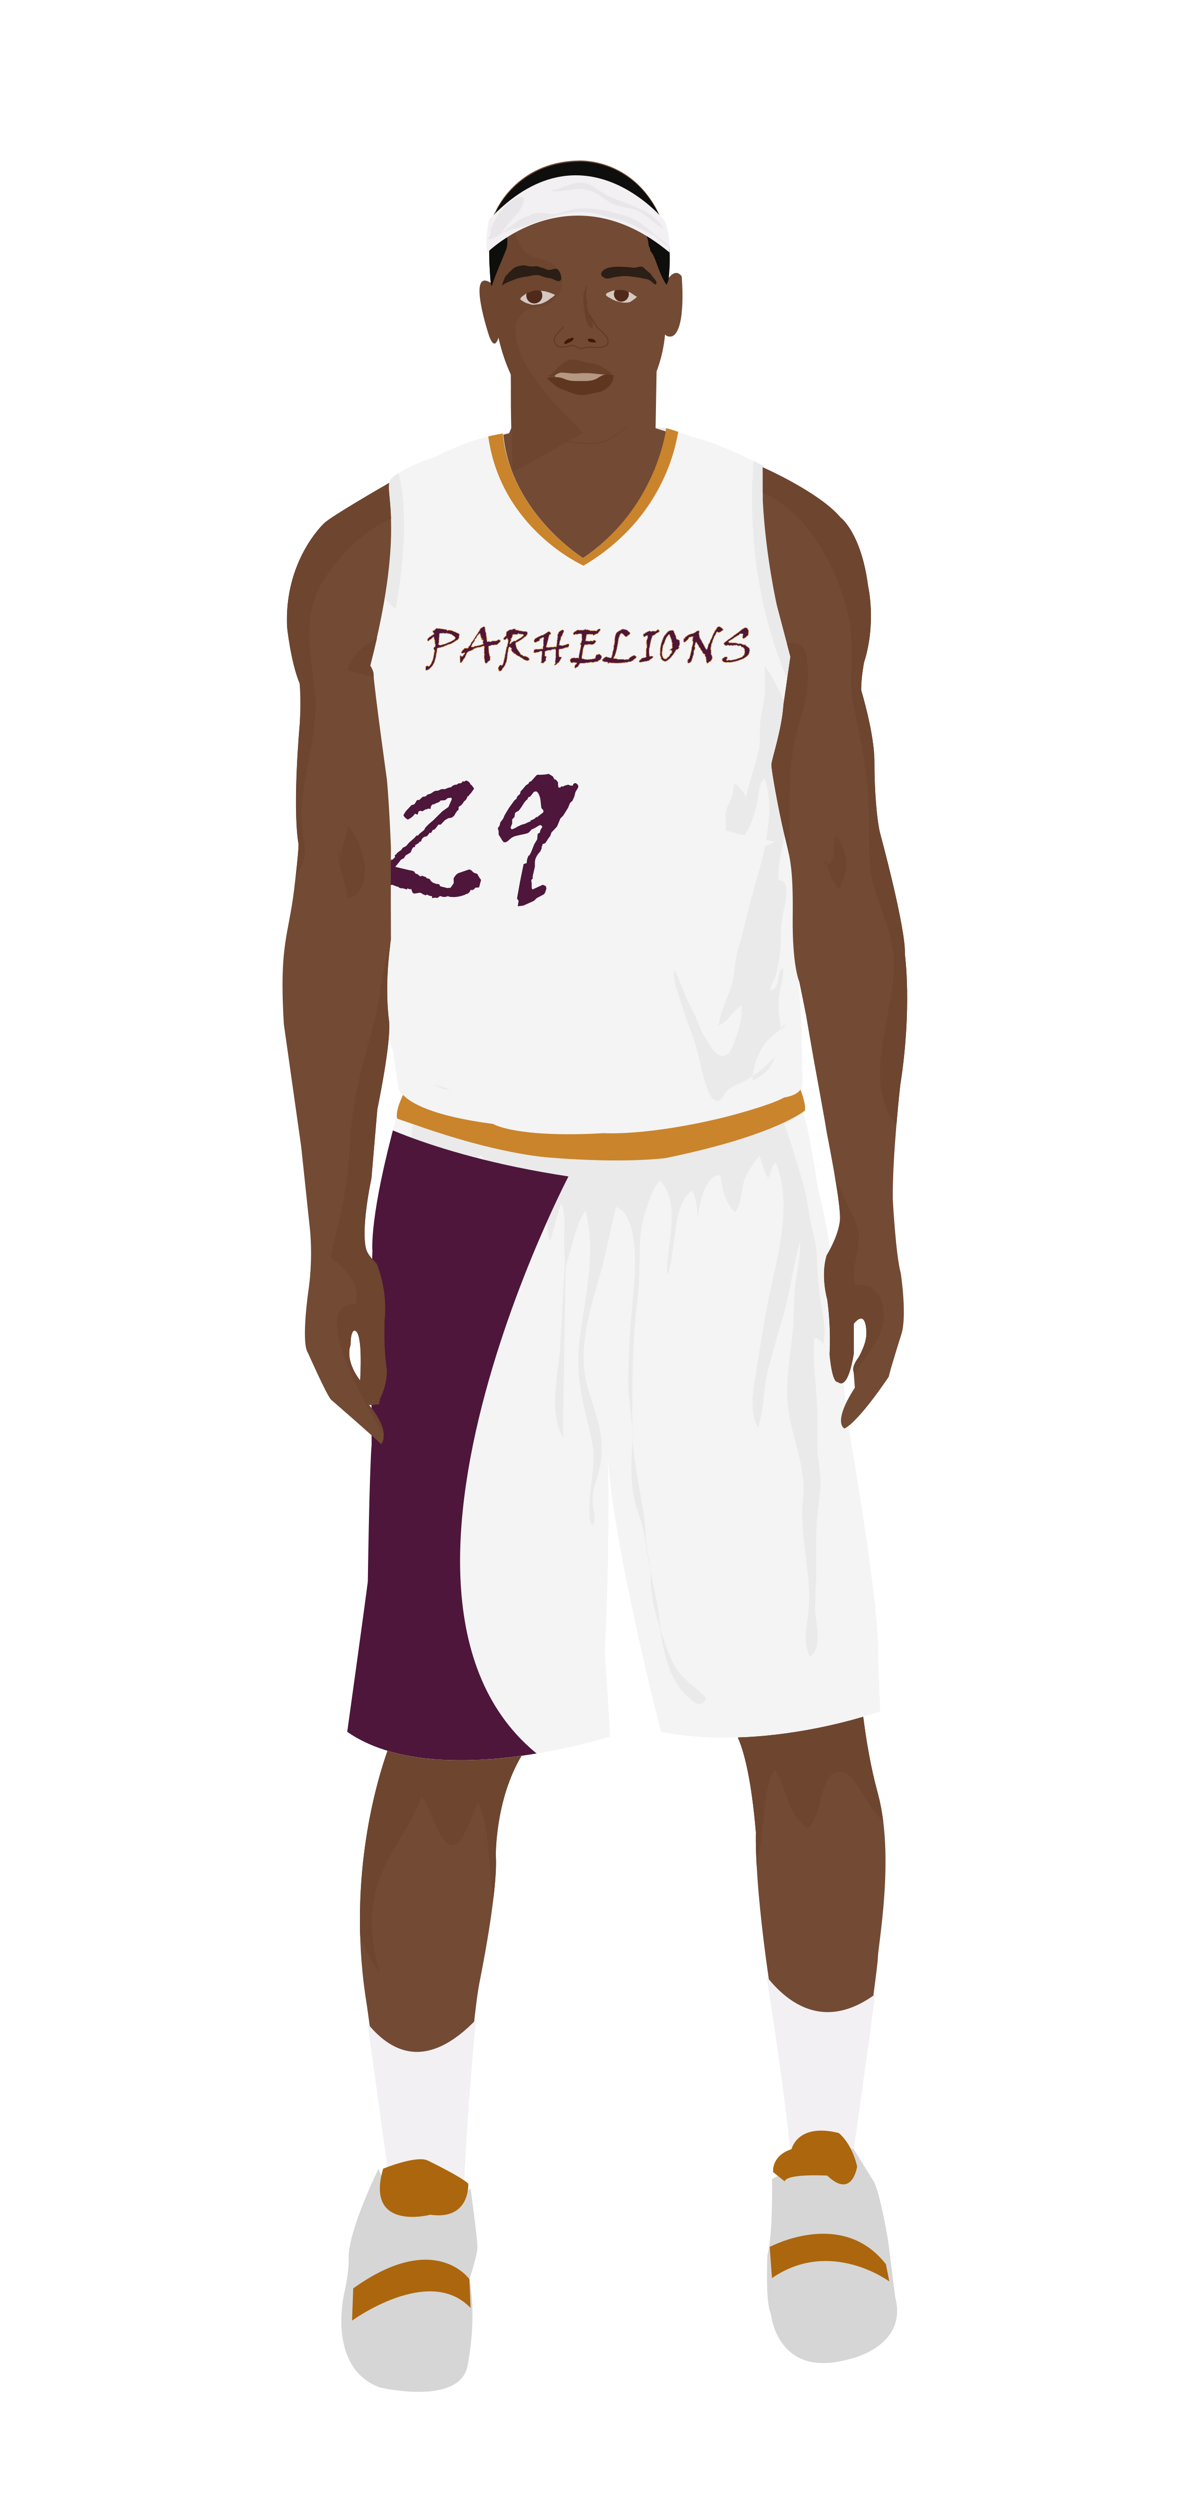 			<svg id="s5cdd9c5532dae" xmlns="http://www.w3.org/2000/svg" xmlns:xlink="http://www.w3.org/1999/xlink" x="0px" y="0px" width="1029.1px" height="2172px" viewBox="0 0 1029.1 2172">
			
			<defs>
				<style type="text/css"><![CDATA[
									#s5cdd9c5532dae .uniform{fill:#f4f4f4;}
					#s5cdd9c5532dae .uniform.shadow{fill:#eaeaea;}
								
									#s5cdd9c5532dae .headband .base{fill:#F2F0F3;}
					#s5cdd9c5532dae .headband .shadow{fill:#e8e6e9;}
					#s5cdd9c5532dae .skin{fill:#734a34;}
					#s5cdd9c5532dae .skin.shadow{fill:#6e452f;}
					#s5cdd9c5532dae .arms .wrap {fill:#000000;stroke-width:4;stroke:#000000}
					#s5cdd9c5532dae .legs .wrap {fill:#DCE5EE;stroke-width:4;stroke:#DCE5EE}
					#s5cdd9c5532dae .legs .socks {fill:#F2F0F3;stroke-width:3;stroke:#F2F0F3}
					#s5cdd9c5532dae .shoes .base{fill:#d6d6d6;}
					#s5cdd9c5532dae .shoes .sole{fill:#ac660d;}
								#s5cdd9c5532dae .waist-base .uniform{fill:#e5e5e5;}
				]]></style>
			</defs>
			
			<g class="uniform uniform-base"><g class="jersey jersey-base"><path class="uniform" d="M324.6,723.6c5.6,24.6,11.8,49.4,15,74.4c0,0-6.9,94.4,2,114.8l4.6,31.9c0,0,0.9,21.2,82.3,31.8c0,0,19.5,12.4,96.4,8c0,0,38,2.7,106.2-14.2c0,0,38-9.7,50.4-16.8c0,0,15.9-1.8,15.9-12.4c0-10.6-0.2-23.7-0.9-51.5c0,0-2.7-42.5-3.3-58.4c0,0-3.8-66.1-4.6-78.5c0,0,8.8-61,9.7-84c0,0,0-29.2,2.7-52.2c0,0-31-101.7-31.9-129.2c0,0-6.4-60.2-5.1-82.1c0,0-37.8-19.9-59.1-24.6c0,0-21.9-8-25.9-8.6c0,0-8,69-72.3,112.8c0,0-63.3-39.2-69.4-108.2c0,0-24.8,2.7-57.9,19.9c0,0-34.1,11.1-40.3,20.8c-6.2,9.7,15,39.8-19.5,169c0,0.1,0,0.2,0,0.3c-1.4,11.4-2.8,22.8-4.4,34.2c-1.8,12.6-6.1,26.6-5.9,39.2c0.1,8.7,6.8,32.3,14.3,56.9"/><path class="uniform shadow" d="M323.6,716.8c7.7,25.1,16.4,51.1,20.1,63.2c5.9,19.1,7.8,36,7.8,56.5c0,13.7-3.5,25.5-6.7,38.5c-1.8,7.5-4.8,23.2-0.1,30c1.5-4.8,3.2-9.7,4.8-14.4c2,11.6,5.2,29.3,13.3,38.7c4.7,5.4,21.2,20.9,29.2,16.7c-3.4-8.5-9.9-15-17.2-20.5c-6.8-5.1-18.4-5.7-16.7-15.8c2.1-12.8,16.7-3.4,21.7,2.4c4,4.6,21.5,28.1,27.4,20.6c-9.6-11.3-28.8-25.5-31.9-40.5c6.6,1.6,17.7,6.8,23,11.4c6.1,5.3,9.3,13.2,12.9,20.2c3.9,7.7,9.9,17.5,11.2,26c0.4,0,1.4,0.1,1.9,0.1c1-18.7-15.7-31-19.1-47.7c-2.6-12.6-6.2-25.7-10-37.8c-1.6-5.3-3.7-14.9-7.6-18.8c-1.8-1.9-5.1-2.1-6.5-3.7c-4.8-5.3-6.5-18.1-8.3-24.8c-2.7-9.9-7.8-17.5-12.8-26.5c-10.3-18.7-17.7-45.6-15.7-67c2,1.6,4,3,6.4,3.4c0.1-2.9,0.5-5.9,1.2-8.7c3.6,7.3,8.8,14.4,12.9,21.6c6.9,12.2,4,30.2,12.6,40.8c1.2-4.7,2.7-11.5,7.7-13.3c0.2-4.9-0.4-10.4,0.6-14.9c4.5,9.2,8.2,19.2,12.3,28.7c8.4,19.5,12.2,39.5,18.1,59.8c4.3,14.9,9.3,30.2,9.6,45.8c0.1,6.3-0.5,12.5,0.8,18.7c0.9,4.7,4.2,38.4,13.3,35.8c4.6-1.3,4-13.6,4.3-17.2c2.6-26.3-9.5-48.4-13.7-73.5c-2.4-14.6-5.1-28.3-8.2-43c-4.7-22.2-7.3-45.6-18.4-65.5c-4-7.1-7-14.6-11.3-21c-5.4-8-10.6-16.2-14.1-25.7c-2.5-7-3.7-14.9-7.2-21.5c-3.2-6-8.6-10.3-11.2-16.9c-1.5-3.9-2.1-8-3.2-12c-2.8-10.5-8.7-21.2-10.2-31.8c-1.6-11.3,5.4-30.4-0.5-39.6c-0.1,5.7-3.1,11-3.4,16.8c-0.3,4-0.8,7.9-1.2,11.9c-1.6,18.5,8.7,40.8,3.2,58.1c-3.4-4-2.9-12.3-3.9-17c-3-15.1-6.7-28.3-14.3-42.2c4.7,11.9,4.8,27.3,4.9,40c0,9-2.3,17.2-2,26.3c0.3,8.8,2.9,17.1,3.9,25.7c-6.4-5.9-11.3,20.1-9,30.3"/><path class="uniform shadow" d="M660.1,650c0.5-11.7-0.1-23.1,2.5-34.4c1.1-4.9,2-9.6,2.1-14.6c0.2-7.3-0.3-15.1,0.1-22.2c8.2,10.1,11.9,22.7,19.1,33.2c1.6-4.2,0.5-10.4,0.7-15.1c7.3,7,11,25.7,11.9,35.4c1.5,16.6-4.4,33.9-8.1,49.9c-2.7,11.9-3.5,24.1-5.2,36.1c-2.2,15.5-7.6,30.4-6.5,46.5c7.1-1.3,7.5,10.2,6.6,14.9c-2.5,13.6-5.1,23.4-4.7,37.4c0.3,10.3-2.1,18.9-4,28.8c-0.8,4.1-5.6,11.5-4.9,14.6c9.6-2.8,4.5-17.3,10.9-19.4c0.7,10.5-3.3,18.2-3.9,28.2c-0.5,8.7,1.1,16.9,2.1,25.4c2.1-1,3.5-3.2,3.7-5.5c-5.7,7.8-14.4,11.6-19.5,20.1c-5.2,8.6-9.2,19.4-8.8,29.5c5.8-2.7,12.5-7.4,15.7-13.1c2.9-5,2.9-8.3,7.4-12.3c-9.7,11.7-19.8,20.7-33.3,27.3c-4.8,2.3-8.8,3.3-12.4,7.4c-2.2,2.5-4.3,9-9.2,8.1c-7.2-1.3-11.9-24.9-13.5-31.6c-2.9-12.9-6.6-24.2-11.2-36.4c-3.2-8.5-5.7-17.4-8.6-26c-2-5.8-4.4-13.7-2.8-19.3c5.8,11.3,9.2,23.4,15.5,34.6c4.3,7.7,6.1,16.1,10.9,23.4c3.2,5,8.4,16.2,15,16.5c7.1,0.3,9.7-10.3,11.7-15.5c3.6-9.2,5.9-18.7,5.1-28.7c-6.7,4.3-12.6,15.5-20,17.6c1.4-10,5.9-20,9.7-29.6c4.6-11.7,3.7-24.4,7.3-36.6c6.2-20.7,10.5-42.1,16.7-62.9c6.9-23.3,15.6-61.2,6.3-85.4c-5.1,4.4-4.9,13.3-6.2,19.6c-1.6,7.6-3.8,15.4-7,22.5c-4.8,10.7-11.6,15.3-23.7,17.1c-0.4-6.1,2.7-12,3.3-18.1c0.4-3.8-0.8-8.1-0.1-11.8c1.1-5.7,4.9-10.4,6-16c0.7-3.1,0.6-6.1,1.5-9c4.1,2.4,8.3,7.5,10,12.1c2.3-10.1,5.6-20.2,8.4-30.1c1.6-5.6,2.2-11.3,5.3-16.6"/><path class="uniform shadow" d="M424.4,379.2c11.1,80.6,82.8,112.2,82.8,112.2c80.8-47.9,81-116.6,81-116.6l-9-2.8c0,0-8,69-72.3,112.8c0,0-63.3-39.2-69.4-108.2l-11.5,2.2C425.4,378.9,424.9,379,424.4,379.2z"/><path class="uniform shadow" d="M506.8,484.8C571.2,441,579.2,372,579.2,372c-88.3-7.5-141.8,4.6-141.8,4.6C443.6,445.6,506.8,484.8,506.8,484.8z"/><path class="uniform shadow" d="M346.4,411c-3.3,2.1-5.9,4.2-7.2,6.3c-6.2,9.7,15,39.8-19.5,169c0,0.1,0,0.2,0,0.3c-1.4,11.4-2.8,22.8-4.4,34.2c-1.7,12.3-5.9,25.9-5.9,38.3C358.9,511.6,354,440.6,346.4,411z"/><path class="uniform shadow" d="M664.1,405.1c0,0-3.6-1.9-9.1-4.6c-2.9,33-6,131.5,45.4,222.1c0.2-2.1,0.4-4.2,0.6-6.3c0,0-31-101.7-31.9-129.2C669.2,487.2,662.8,427,664.1,405.1z"/></g><g class="waist waist-base"><path class="uniform shadow" d="M681.6,953.4c-12.4,7.1-50.4,16.8-50.4,16.8C563,987.1,525,984.4,525,984.4c-77,4.4-96.4-8-96.4-8c-52.5-6.8-71.5-18.1-78.3-25.2c-8.3,17.5-4.6,21.2-4.6,21.2c2,0.7,30.5,10,30.5,10c63.7,21.2,101.5,23.2,101.5,23.2c65.7,5.3,100.9,0.7,100.9,0.7c102.8-19.9,120.8-41.1,120.8-41.1c1.3-3.2-0.9-11.1-3.6-18.6C691.5,952.3,681.6,953.4,681.6,953.4z"/></g><g class="shorts shorts-base"><path class="uniform" d="M763,1437.6c2-38.5-23.2-183.8-23.2-183.8c-6-37.8-8-69.7-8-69.7c-4-89.6-21.2-152.6-21.2-152.6c-5.9-39.9-10-57.4-12.6-65.1c-5.6,4.8-31.3,22.8-119.5,39.9c0,0-35.2,4.6-100.9-0.7c0,0-37.8-2-101.5-23.2c0,0-28.5-9.3-30.5-10c0,0-0.6-0.7-0.8-2.7c-24.2,87.8-21.1,116.8-21.1,116.8c-1.3,31.2-0.7,168.5-0.7,168.5c-2,24.5-3.3,118.8-3.3,118.8c-2,16.6-17.9,130.7-17.9,130.7c76.3,53.1,228.3,4,228.3,4c-0.7-19.2-4.6-74.3-4.6-74.3c4.4-80.5,3.3-151.7,2.8-172.8c3,75.8,46.3,243.1,46.3,243.1c92.9,17.9,190.4-17.9,190.4-17.9L763,1437.6z"/><path class="uniform shadow" d="M715.2,1168.2c4.1-13.7-1.4-30.5-2.9-44.3c-1.2-11.6-1.8-22.4-2.4-34.2c-0.6-12.1-4.5-21.5-6.4-33.5c-1.5-9.1-2.6-18.2-5.1-26.8c-5-17.4-10.4-35.5-16.9-53.1c-16.5,8-47.3,19.1-103,29.9c0,0-35.2,4.6-100.9-0.7c0,0-37.8-2-101.5-23.2c0,0-9.2-3-17.6-5.7c-0.3,7.2-1.7,15.1-2.6,20.1c-2.2,12.5-10.4,23.3-16.1,34.3c-6.5,12.4-4.2,25-6,38.4c-1.2,9.2-7.4,17.7-6.9,27.2c8.8-5.1,8.8-17,13.3-25.6c7.6,10.5,1.7,38.1,0,51.1c-2.4,18-1.1,36.9-1.1,55.1c0,19.4,0.2,38.8-2.7,57.5c-2.3,15,3.6,30.2,3.6,45.1c0,16.5-3.8,31.3-7.1,47.3c-4.3,20.4-6.6,34.8-1.7,55.2c4.2,17.6,2.8,35.7,7.1,53.2c2.2,9.1,6.4,17.2,9.5,26c1.9,5.3,2.6,12.4,6,16.7c-1.5-9.3-0.8-17-4.1-26.1c-2.4-6.6-5.5-12.8-7.9-19.4c-3.4-9.5-2.7-18.5-2.7-28.8c0-10.9-1.9-18.6-3.3-28.9c-2.1-15.5,3-29.1,7.8-44.2c19.1,19.4,1.8,62.2,23.9,78.6c2.4-7.4,0.2-16.5-0.1-24.3c-0.3-8.9,0.2-17.8,0-26.6c-0.4-20.7-5.4-39.3-8.6-59.4c-5.3-32.8-8.1-66-14.4-98.9c-5.3-27.9-5.8-51.7,2.6-79.1c9.7-31.6,13-64,23.2-95.4c3.2,4.1,4.8,10.7,4.6,16.9c3.5-9.7,8.5-17.5,13.1-27.5c13.5,19.3-7.3,54.8,11.2,71.6c1.1-20.5-13.4-52.2,4.5-67.4c6.8,10.8-2.5,22.6,2,33.3c4.8-14.6-1.5-38.4,12.2-48.9c4.8,3.1,4.7,10.4,6.4,15.7c2.8,8.9,7,22.5,14,29.7c3.6-9.9-8.2-21.9-6.3-32.4c2.4-13.2,8.4-3.2,11.5,4.2c8.5,20.1,17.6,44,17.7,65.9c0-16.7-0.2-31.5,2.8-47.7c11.5-3.3,10.7,31.4,14.1,39c3.8-10.8,5.8-22.3,9.8-33c4,9.3,2.5,21.4,2.5,31.5c0,6.7,0.4,13.5,0.7,20.3c-1.3,23.1-4.3,75-4.3,75.5c-1.8,23-9.9,55.6,2.8,76.7c-0.3-22.2,1.7-107.6,2.1-147.6c0.6-2.8,1.3-5.7,2.2-8.5c3.7-11.9,7.6-31.5,15.1-41c9.8,37.4-1.1,76.6-5.3,113.5c-3.3,29.4,2.6,52.1,9.5,79.8c4.6,18.4,2.4,31.5,0.2,49.5c-0.7,5.8-2.9,27.2,1.8,30.5c3.6-7.2,0.3-13.3,0-20c-0.6-10.5,3.7-19.5,6-29.4c5.8-25-2.4-44.7-9.8-68.7c-10-32.7,0.8-67,10-98.9c5.7-19.8,9-40.2,14.2-59.7c18.2,5.5,17.3,50.3,15.8,66.1c-2.8,28.8-5.2,57-5.2,86c0,19.4,4.9,37.3,3.3,56.4c-1.2,14.8-1,31.3,2,45.9c2,9.8,6.7,18.8,8.2,28.7c1.6,10.7,3.5,21.2,5.5,31.6c0.2,2.5,0.5,6,0.5,7.5c0.1,15.5,3.4,29.3,8.1,43.7c0.9,7,2.5,16.3,4.3,22.8c3.8,14.2,9.1,27.1,19.3,36.3c4.3,3.8,12.5,12.3,16.4,1.6c-8.8-10.1-20.3-15.8-27-27.4c-5-8.8-8.1-18.5-11.4-28.1c-0.3-0.8-0.9-3.1-1.3-4.8c-1.1-9.2-1.9-18.5-4-27.5c-1.6-7.2-3.5-17.6-4.9-25.1c-0.4-4.3-1.1-8.6-2.1-13c-2.4-10.4-1.6-20-3-30.4c-3.5-25.4-10.1-50.1-10.3-76.2c-0.3-38.4-0.4-76.3,4.4-114.1c2.4-18.4,1.1-36.7,2.6-54.8c1-12.4,8.4-39.1,16.7-48.4c19.5,20.3,5.4,57.7,6.4,82.5c8.4-18.6,3.4-61.4,22-73.7c3.1,6.4,4.5,15.5,4.3,24.4c2.2-14,5.7-30,13.5-35.6c7.9-5.7,6.3-0.1,8,7.6c1.8,8.2,5,16.3,11.1,22.4c6.3-6.2,5.4-22.1,9.3-30.5c3-6.4,8.3-13.6,12.1-18.6c2.1,5.6,3.9,15.1,7.7,19.4c2.8-5.1,2.2-9.9,6.4-13.5c15.2,37.2,1.4,81.1-6.2,118.7c-4.1,20.3-7.3,40.9-10.4,61.1c-2.2,14.3-7.4,37.3,1.3,50.2c5.7-16.8,4.4-34.9,9.2-52c4.4-15.9,8.6-31,13.2-46.9c6-20.5,8.2-42.7,14.2-62.5c0.3,13.6-3.1,26.9-4.6,40.5c-1.3,12.5-0.7,25-1.9,37.5c-2,21.2-6.4,44.7-4.1,66c2.9,26.5,16.2,51.9,13.1,79.4c-3.6,32.2,6.9,61.6,5.1,93.5c-0.8,14.3-6.5,30.6,1,43.9c11.2-8.4,4.8-28.4,4.5-40c-0.3-11.6,0.9-23.3,0.9-35c0-10.9,0-21.7,0-32.6c0-14.4,3.1-27.8,3.6-42c0.4-11.4-2.7-22.4-2.7-33.9c0-8.4,0-16.8,0-25.2c0-22.3-4.5-46.3-2.5-68.1C711.6,1162.6,714.2,1164.9,715.2,1168.2z"/></g></g><g class="mask-shorts"><g><defs><path id="s5cdd9c5532dae-shorts-clip-path-def" d="M763,1437.6c2-38.5-23.2-183.8-23.2-183.8c-6-37.8-8-69.7-8-69.7c-4-89.6-21.2-152.6-21.2-152.6c-5.9-39.9-10-57.4-12.6-65.1c-5.6,4.8-31.3,22.8-119.5,39.9c0,0-35.2,4.6-100.9-0.7c0,0-37.8-2-101.5-23.2c0,0-28.5-9.3-30.5-10c0,0-0.6-0.7-0.8-2.7c-24.2,87.8-21.1,116.8-21.1,116.8c-1.3,31.2-0.7,168.5-0.7,168.5c-2,24.5-3.3,118.8-3.3,118.8c-2,16.6-17.9,130.7-17.9,130.7c76.3,53.1,228.3,4,228.3,4c-0.7-19.2-4.6-74.3-4.6-74.3c4.4-80.5,3.3-151.7,2.8-172.8c3,75.8,46.3,243.1,46.3,243.1c92.9,17.9,190.4-17.9,190.4-17.9L763,1437.6z"/></defs><clipPath id="s5cdd9c5532dae-shorts-clip-path"><use xlink:href="#s5cdd9c5532dae-shorts-clip-path-def" overflow="visible"/></clipPath></g></g><g class="mask-jersey"><g><defs><path id="s5cdd9c5532dae-jersey-clip-path-def" d="M324.6,723.6c5.6,24.6,11.8,49.4,15,74.4c0,0-6.9,94.4,2,114.8l4.6,31.9c0,0,0.9,21.2,82.3,31.8c0,0,19.5,12.4,96.4,8c0,0,38,2.7,106.2-14.2c0,0,38-9.7,50.4-16.8c0,0,15.9-1.8,15.9-12.4c0-10.6-0.2-23.7-0.9-51.5c0,0-2.7-42.5-3.3-58.4c0,0-3.8-66.1-4.6-78.5c0,0,8.8-61,9.7-84c0,0,0-29.2,2.7-52.2c0,0-31-101.7-31.9-129.2c0,0-6.4-60.2-5.1-82.1c0,0-37.8-19.9-59.1-24.6c0,0-21.9-8-25.9-8.6c0,0-8,69-72.3,112.8c0,0-63.3-39.2-69.4-108.2c0,0-24.8,2.7-57.9,19.9c0,0-34.1,11.1-40.3,20.8c-6.2,9.7,15,39.8-19.5,169c0,0.1,0,0.2,0,0.3c-1.4,11.4-2.8,22.8-4.4,34.2c-1.8,12.6-6.1,26.6-5.9,39.2c0.1,8.7,6.8,32.3,14.3,56.9"/></defs><clipPath id="s5cdd9c5532dae-jersey-clip-path"><use xlink:href="#s5cdd9c5532dae-jersey-clip-path-def" overflow="visible"/></clipPath></g><g><defs><path id="s5cdd9c5532dae-waist-clip-path-def" d="M681.6,953.4c-12.4,7.1-50.4,16.8-50.4,16.8C563,987.1,525,984.4,525,984.4c-77,4.4-96.4-8-96.4-8 c-52.5-6.8-71.5-18.1-78.3-25.2c-8.3,17.5-4.6,21.2-4.6,21.2c2,0.7,30.5,10,30.5,10c63.7,21.2,101.5,23.2,101.5,23.2 c65.7,5.3,100.9,0.7,100.9,0.7c102.8-19.9,120.8-41.1,120.8-41.1c1.3-3.2-0.9-11.1-3.6-18.6 C691.5,952.3,681.6,953.4,681.6,953.4z"/></defs><clipPath id="s5cdd9c5532dae-waist-clip-path"><use xlink:href="#s5cdd9c5532dae-waist-clip-path-def"  overflow="visible"/></clipPath></g></g>		
<defs><style type="text/css"><![CDATA[
#s5cdd9c5532dae .uniform{fill:#f4f4f4;}
#s5cdd9c5532dae .uniform.shadow{fill:#eaeaea;}
#s5cdd9c5532dae .uniform-pattern .pattern-1{fill:#4e163b;}
#s5cdd9c5532dae .uniform-pattern .jersey .pattern-1{fill:#f4f4f4;}
#s5cdd9c5532dae .uniform-pattern .pattern-2{fill:#ca842b;}
#s5cdd9c5532dae .uniform-pattern .identifiers .logo path{ fill:#4e163b; stroke-width:20; stroke:#ca842b;}
#s5cdd9c5532dae .uniform-pattern .identifiers .number path{ fill:#4e163b;}
]]></style></defs>
<g class="uniform uniform-base"><g class="jersey jersey-base"><path class="uniform" d="M324.6,723.6c5.6,24.6,11.8,49.4,15,74.4c0,0-6.9,94.4,2,114.8l4.6,31.9c0,0,0.9,21.2,82.3,31.8c0,0,19.5,12.4,96.4,8c0,0,38,2.7,106.2-14.2c0,0,38-9.7,50.4-16.8c0,0,15.9-1.8,15.9-12.4c0-10.6-0.2-23.7-0.9-51.5c0,0-2.7-42.5-3.3-58.4c0,0-3.8-66.1-4.6-78.5c0,0,8.8-61,9.7-84c0,0,0-29.2,2.7-52.2c0,0-31-101.7-31.9-129.2c0,0-6.4-60.2-5.1-82.1c0,0-37.8-19.9-59.1-24.6c0,0-21.9-8-25.9-8.6c0,0-8,69-72.3,112.8c0,0-63.3-39.2-69.4-108.2c0,0-24.8,2.7-57.9,19.9c0,0-34.1,11.1-40.3,20.8c-6.2,9.7,15,39.8-19.5,169c0,0.1,0,0.2,0,0.3c-1.4,11.4-2.8,22.8-4.4,34.2c-1.8,12.6-6.1,26.6-5.9,39.2c0.1,8.7,6.8,32.3,14.3,56.9"/><path class="uniform shadow" d="M323.6,716.8c7.7,25.1,16.4,51.1,20.1,63.2c5.9,19.1,7.8,36,7.8,56.5c0,13.7-3.5,25.5-6.7,38.5c-1.8,7.5-4.8,23.2-0.1,30c1.5-4.8,3.2-9.7,4.8-14.4c2,11.6,5.2,29.3,13.3,38.7c4.7,5.4,21.2,20.9,29.2,16.7c-3.4-8.5-9.9-15-17.2-20.5c-6.8-5.1-18.4-5.7-16.7-15.8c2.1-12.8,16.7-3.4,21.7,2.4c4,4.6,21.5,28.1,27.4,20.6c-9.6-11.3-28.8-25.5-31.9-40.5c6.6,1.6,17.7,6.8,23,11.4c6.1,5.3,9.3,13.2,12.9,20.2c3.9,7.7,9.9,17.5,11.2,26c0.4,0,1.4,0.1,1.9,0.1c1-18.7-15.7-31-19.1-47.7c-2.6-12.6-6.2-25.7-10-37.8c-1.6-5.3-3.7-14.9-7.6-18.8c-1.8-1.9-5.1-2.1-6.5-3.7c-4.8-5.3-6.5-18.1-8.3-24.8c-2.7-9.9-7.8-17.5-12.8-26.5c-10.3-18.7-17.7-45.6-15.7-67c2,1.6,4,3,6.4,3.4c0.1-2.9,0.5-5.9,1.2-8.7c3.6,7.3,8.8,14.4,12.9,21.6c6.9,12.2,4,30.2,12.6,40.8c1.2-4.7,2.7-11.5,7.7-13.3c0.2-4.9-0.4-10.4,0.6-14.9c4.5,9.2,8.2,19.2,12.3,28.7c8.4,19.5,12.2,39.5,18.1,59.8c4.3,14.9,9.3,30.2,9.6,45.8c0.1,6.3-0.5,12.5,0.8,18.7c0.9,4.7,4.2,38.4,13.3,35.8c4.6-1.3,4-13.6,4.3-17.2c2.6-26.3-9.5-48.4-13.7-73.5c-2.4-14.6-5.1-28.3-8.2-43c-4.7-22.2-7.3-45.6-18.4-65.5c-4-7.1-7-14.6-11.3-21c-5.4-8-10.6-16.2-14.1-25.7c-2.5-7-3.7-14.9-7.2-21.5c-3.2-6-8.6-10.3-11.2-16.9c-1.5-3.9-2.1-8-3.2-12c-2.8-10.5-8.7-21.2-10.2-31.8c-1.6-11.3,5.4-30.4-0.5-39.6c-0.1,5.7-3.1,11-3.4,16.8c-0.3,4-0.8,7.9-1.2,11.9c-1.6,18.5,8.7,40.8,3.2,58.1c-3.4-4-2.9-12.3-3.9-17c-3-15.1-6.7-28.3-14.3-42.2c4.7,11.9,4.8,27.3,4.9,40c0,9-2.3,17.2-2,26.3c0.3,8.8,2.9,17.1,3.9,25.7c-6.4-5.9-11.3,20.1-9,30.3"/><path class="uniform shadow" d="M660.1,650c0.5-11.7-0.1-23.1,2.5-34.4c1.1-4.9,2-9.6,2.1-14.6c0.2-7.3-0.3-15.1,0.1-22.2c8.2,10.1,11.9,22.7,19.1,33.2c1.6-4.2,0.5-10.4,0.7-15.1c7.3,7,11,25.7,11.9,35.4c1.5,16.6-4.4,33.9-8.1,49.9c-2.7,11.9-3.5,24.1-5.2,36.1c-2.2,15.5-7.6,30.4-6.5,46.5c7.1-1.3,7.5,10.2,6.6,14.9c-2.5,13.6-5.1,23.4-4.7,37.4c0.3,10.3-2.1,18.9-4,28.8c-0.8,4.1-5.6,11.5-4.9,14.6c9.6-2.8,4.5-17.3,10.9-19.4c0.7,10.5-3.3,18.2-3.9,28.2c-0.5,8.7,1.1,16.9,2.1,25.4c2.1-1,3.5-3.2,3.7-5.5c-5.7,7.8-14.4,11.6-19.5,20.1c-5.2,8.6-9.2,19.4-8.8,29.5c5.8-2.7,12.5-7.4,15.7-13.1c2.9-5,2.9-8.3,7.4-12.3c-9.7,11.7-19.8,20.7-33.3,27.3c-4.8,2.3-8.8,3.3-12.4,7.4c-2.2,2.5-4.3,9-9.2,8.1c-7.2-1.3-11.9-24.9-13.5-31.6c-2.9-12.9-6.6-24.2-11.2-36.4c-3.2-8.5-5.7-17.4-8.6-26c-2-5.8-4.4-13.7-2.8-19.3c5.8,11.3,9.2,23.4,15.5,34.6c4.3,7.7,6.1,16.1,10.9,23.4c3.2,5,8.4,16.2,15,16.5c7.1,0.3,9.7-10.3,11.7-15.5c3.6-9.2,5.9-18.7,5.1-28.7c-6.7,4.3-12.6,15.5-20,17.6c1.4-10,5.9-20,9.7-29.6c4.6-11.7,3.7-24.4,7.3-36.6c6.2-20.7,10.5-42.1,16.7-62.9c6.9-23.3,15.6-61.2,6.3-85.4c-5.1,4.4-4.9,13.3-6.2,19.6c-1.6,7.6-3.8,15.4-7,22.5c-4.8,10.7-11.6,15.3-23.7,17.1c-0.4-6.1,2.7-12,3.3-18.1c0.4-3.8-0.8-8.1-0.1-11.8c1.1-5.7,4.9-10.4,6-16c0.7-3.1,0.6-6.1,1.5-9c4.1,2.4,8.3,7.5,10,12.1c2.3-10.1,5.6-20.2,8.4-30.1c1.6-5.6,2.2-11.3,5.3-16.6"/><path class="uniform shadow" d="M424.4,379.2c11.1,80.6,82.8,112.2,82.8,112.2c80.8-47.9,81-116.6,81-116.6l-9-2.8c0,0-8,69-72.3,112.8c0,0-63.3-39.2-69.4-108.2l-11.5,2.2C425.4,378.9,424.9,379,424.4,379.2z"/><path class="uniform shadow" d="M506.8,484.8C571.2,441,579.2,372,579.2,372c-88.3-7.5-141.8,4.6-141.8,4.6C443.6,445.6,506.8,484.8,506.8,484.8z"/><path class="uniform shadow" d="M346.4,411c-3.3,2.1-5.9,4.2-7.2,6.3c-6.2,9.7,15,39.8-19.5,169c0,0.1,0,0.2,0,0.3c-1.4,11.4-2.8,22.8-4.4,34.2c-1.7,12.3-5.9,25.9-5.9,38.3C358.9,511.6,354,440.6,346.4,411z"/><path class="uniform shadow" d="M664.1,405.1c0,0-3.6-1.9-9.1-4.6c-2.9,33-6,131.5,45.4,222.1c0.2-2.1,0.4-4.2,0.6-6.3c0,0-31-101.7-31.9-129.2C669.2,487.2,662.8,427,664.1,405.1z"/></g><g class="waist waist-base"><path class="uniform shadow" d="M681.6,953.4c-12.4,7.1-50.4,16.8-50.4,16.8C563,987.1,525,984.4,525,984.4c-77,4.4-96.4-8-96.4-8c-52.5-6.8-71.5-18.1-78.3-25.2c-8.3,17.5-4.6,21.2-4.6,21.2c2,0.7,30.5,10,30.5,10c63.7,21.2,101.5,23.2,101.5,23.2c65.7,5.3,100.9,0.7,100.9,0.7c102.8-19.9,120.8-41.1,120.8-41.1c1.3-3.2-0.9-11.1-3.6-18.6C691.5,952.3,681.6,953.4,681.6,953.4z"/></g><g class="shorts shorts-base"><path class="uniform" d="M763,1437.6c2-38.5-23.2-183.8-23.2-183.8c-6-37.8-8-69.7-8-69.7c-4-89.6-21.2-152.6-21.2-152.6c-5.9-39.9-10-57.4-12.6-65.1c-5.6,4.8-31.3,22.8-119.5,39.9c0,0-35.2,4.6-100.9-0.7c0,0-37.8-2-101.5-23.2c0,0-28.5-9.3-30.5-10c0,0-0.6-0.7-0.8-2.7c-24.2,87.8-21.1,116.8-21.1,116.8c-1.3,31.2-0.7,168.5-0.7,168.5c-2,24.5-3.3,118.8-3.3,118.8c-2,16.6-17.9,130.7-17.9,130.7c76.3,53.1,228.3,4,228.3,4c-0.7-19.2-4.6-74.3-4.6-74.3c4.4-80.5,3.3-151.7,2.8-172.8c3,75.8,46.3,243.1,46.3,243.1c92.9,17.9,190.4-17.9,190.4-17.9L763,1437.6z"/><path class="uniform shadow" d="M715.2,1168.2c4.1-13.7-1.4-30.5-2.9-44.3c-1.2-11.6-1.8-22.4-2.4-34.2c-0.6-12.1-4.5-21.5-6.4-33.5c-1.5-9.1-2.6-18.2-5.1-26.8c-5-17.4-10.4-35.5-16.9-53.1c-16.5,8-47.3,19.1-103,29.9c0,0-35.2,4.6-100.9-0.7c0,0-37.8-2-101.5-23.2c0,0-9.2-3-17.6-5.7c-0.3,7.2-1.7,15.1-2.6,20.1c-2.2,12.5-10.4,23.3-16.1,34.3c-6.5,12.4-4.2,25-6,38.4c-1.2,9.2-7.4,17.7-6.9,27.2c8.8-5.1,8.8-17,13.3-25.6c7.6,10.5,1.7,38.1,0,51.1c-2.4,18-1.1,36.9-1.1,55.1c0,19.4,0.2,38.8-2.7,57.5c-2.3,15,3.6,30.2,3.6,45.1c0,16.5-3.8,31.3-7.1,47.3c-4.3,20.4-6.6,34.8-1.7,55.2c4.2,17.6,2.8,35.7,7.1,53.2c2.2,9.1,6.4,17.2,9.5,26c1.9,5.3,2.6,12.4,6,16.7c-1.5-9.3-0.8-17-4.1-26.1c-2.4-6.6-5.5-12.8-7.9-19.4c-3.4-9.5-2.7-18.5-2.7-28.8c0-10.9-1.9-18.6-3.3-28.9c-2.1-15.5,3-29.1,7.8-44.2c19.1,19.4,1.8,62.2,23.9,78.6c2.4-7.4,0.2-16.5-0.1-24.3c-0.3-8.9,0.2-17.8,0-26.6c-0.4-20.7-5.4-39.3-8.6-59.4c-5.3-32.8-8.1-66-14.4-98.9c-5.3-27.9-5.8-51.7,2.6-79.1c9.7-31.6,13-64,23.2-95.4c3.2,4.1,4.8,10.7,4.6,16.9c3.5-9.7,8.5-17.5,13.1-27.5c13.5,19.3-7.3,54.8,11.2,71.6c1.1-20.5-13.4-52.2,4.5-67.4c6.8,10.8-2.5,22.6,2,33.3c4.8-14.6-1.5-38.4,12.2-48.9c4.8,3.1,4.7,10.4,6.4,15.7c2.8,8.9,7,22.5,14,29.7c3.6-9.9-8.2-21.9-6.3-32.4c2.4-13.2,8.4-3.2,11.5,4.2c8.5,20.1,17.6,44,17.7,65.9c0-16.7-0.2-31.5,2.8-47.7c11.5-3.3,10.7,31.4,14.1,39c3.8-10.8,5.8-22.3,9.8-33c4,9.3,2.5,21.4,2.5,31.5c0,6.7,0.4,13.5,0.7,20.3c-1.3,23.1-4.3,75-4.3,75.5c-1.8,23-9.9,55.6,2.8,76.7c-0.3-22.2,1.7-107.6,2.1-147.6c0.6-2.8,1.3-5.7,2.2-8.5c3.7-11.9,7.6-31.5,15.1-41c9.8,37.4-1.1,76.6-5.3,113.5c-3.3,29.4,2.6,52.1,9.5,79.8c4.6,18.4,2.4,31.5,0.2,49.5c-0.7,5.8-2.9,27.2,1.8,30.5c3.6-7.2,0.3-13.3,0-20c-0.6-10.5,3.7-19.5,6-29.4c5.8-25-2.4-44.7-9.8-68.7c-10-32.7,0.8-67,10-98.9c5.7-19.8,9-40.2,14.2-59.7c18.2,5.5,17.3,50.3,15.8,66.1c-2.8,28.8-5.2,57-5.2,86c0,19.4,4.9,37.3,3.3,56.4c-1.2,14.8-1,31.3,2,45.9c2,9.8,6.7,18.8,8.2,28.7c1.6,10.7,3.5,21.2,5.5,31.6c0.2,2.5,0.5,6,0.5,7.5c0.1,15.5,3.4,29.3,8.1,43.7c0.9,7,2.5,16.3,4.3,22.8c3.8,14.2,9.1,27.1,19.3,36.3c4.3,3.8,12.5,12.3,16.4,1.6c-8.8-10.1-20.3-15.8-27-27.4c-5-8.8-8.1-18.5-11.4-28.1c-0.3-0.8-0.9-3.1-1.3-4.8c-1.1-9.2-1.9-18.5-4-27.5c-1.6-7.2-3.5-17.6-4.9-25.1c-0.4-4.3-1.1-8.6-2.1-13c-2.4-10.4-1.6-20-3-30.4c-3.5-25.4-10.1-50.1-10.3-76.2c-0.3-38.4-0.4-76.3,4.4-114.1c2.4-18.4,1.1-36.7,2.6-54.8c1-12.4,8.4-39.1,16.7-48.4c19.5,20.3,5.4,57.7,6.4,82.5c8.4-18.6,3.4-61.4,22-73.7c3.1,6.4,4.5,15.5,4.3,24.4c2.2-14,5.7-30,13.5-35.6c7.9-5.7,6.3-0.1,8,7.6c1.8,8.2,5,16.3,11.1,22.4c6.3-6.2,5.4-22.1,9.3-30.5c3-6.4,8.3-13.6,12.1-18.6c2.1,5.6,3.9,15.1,7.7,19.4c2.8-5.1,2.2-9.9,6.4-13.5c15.2,37.2,1.4,81.1-6.2,118.7c-4.1,20.3-7.3,40.9-10.4,61.1c-2.2,14.3-7.4,37.3,1.3,50.2c5.7-16.8,4.4-34.9,9.2-52c4.4-15.9,8.6-31,13.2-46.9c6-20.5,8.2-42.7,14.2-62.5c0.3,13.6-3.1,26.9-4.6,40.5c-1.3,12.5-0.7,25-1.9,37.5c-2,21.2-6.4,44.7-4.1,66c2.9,26.5,16.2,51.9,13.1,79.4c-3.6,32.2,6.9,61.6,5.1,93.5c-0.8,14.3-6.5,30.6,1,43.9c11.2-8.4,4.8-28.4,4.5-40c-0.3-11.6,0.9-23.3,0.9-35c0-10.9,0-21.7,0-32.6c0-14.4,3.1-27.8,3.6-42c0.4-11.4-2.7-22.4-2.7-33.9c0-8.4,0-16.8,0-25.2c0-22.3-4.5-46.3-2.5-68.1C711.6,1162.6,714.2,1164.9,715.2,1168.2z"/></g></g><g class="mask-shorts"><g><defs><path id="s5cdd9c5532dae-shorts-clip-path-def" d="M763,1437.6c2-38.5-23.2-183.8-23.2-183.8c-6-37.8-8-69.7-8-69.7c-4-89.6-21.2-152.6-21.2-152.6c-5.9-39.9-10-57.4-12.6-65.1c-5.6,4.8-31.3,22.8-119.5,39.9c0,0-35.2,4.6-100.9-0.7c0,0-37.8-2-101.5-23.2c0,0-28.5-9.3-30.5-10c0,0-0.6-0.7-0.8-2.7c-24.2,87.8-21.1,116.8-21.1,116.8c-1.3,31.2-0.7,168.5-0.7,168.5c-2,24.5-3.3,118.8-3.3,118.8c-2,16.6-17.9,130.7-17.9,130.7c76.3,53.1,228.3,4,228.3,4c-0.7-19.2-4.6-74.3-4.6-74.3c4.4-80.5,3.3-151.7,2.8-172.8c3,75.8,46.3,243.1,46.3,243.1c92.9,17.9,190.4-17.9,190.4-17.9L763,1437.6z"/></defs><clipPath id="s5cdd9c5532dae-shorts-clip-path"><use xlink:href="#s5cdd9c5532dae-shorts-clip-path-def" overflow="visible"/></clipPath></g></g><g class="mask-jersey"><g><defs><path id="s5cdd9c5532dae-jersey-clip-path-def" d="M324.6,723.6c5.6,24.6,11.8,49.4,15,74.4c0,0-6.9,94.4,2,114.8l4.6,31.9c0,0,0.9,21.2,82.3,31.8c0,0,19.5,12.4,96.4,8c0,0,38,2.7,106.2-14.2c0,0,38-9.7,50.4-16.8c0,0,15.9-1.8,15.9-12.4c0-10.6-0.2-23.7-0.9-51.5c0,0-2.7-42.5-3.3-58.4c0,0-3.8-66.1-4.6-78.5c0,0,8.8-61,9.7-84c0,0,0-29.2,2.7-52.2c0,0-31-101.7-31.9-129.2c0,0-6.4-60.2-5.1-82.1c0,0-37.8-19.9-59.1-24.6c0,0-21.9-8-25.9-8.6c0,0-8,69-72.3,112.8c0,0-63.3-39.2-69.4-108.2c0,0-24.8,2.7-57.9,19.9c0,0-34.1,11.1-40.3,20.8c-6.2,9.7,15,39.8-19.5,169c0,0.1,0,0.2,0,0.3c-1.4,11.4-2.8,22.8-4.4,34.2c-1.8,12.6-6.1,26.6-5.9,39.2c0.1,8.7,6.8,32.3,14.3,56.9"/></defs><clipPath id="s5cdd9c5532dae-jersey-clip-path"><use xlink:href="#s5cdd9c5532dae-jersey-clip-path-def" overflow="visible"/></clipPath></g><g><defs><path id="s5cdd9c5532dae-waist-clip-path-def" d="M681.6,953.4c-12.4,7.1-50.4,16.8-50.4,16.8C563,987.1,525,984.4,525,984.4c-77,4.4-96.4-8-96.4-8 c-52.5-6.8-71.5-18.1-78.3-25.2c-8.3,17.5-4.6,21.2-4.6,21.2c2,0.7,30.5,10,30.5,10c63.7,21.2,101.5,23.2,101.5,23.2 c65.7,5.3,100.9,0.7,100.9,0.7c102.8-19.9,120.8-41.1,120.8-41.1c1.3-3.2-0.9-11.1-3.6-18.6 C691.5,952.3,681.6,953.4,681.6,953.4z"/></defs><clipPath id="s5cdd9c5532dae-waist-clip-path"><use xlink:href="#s5cdd9c5532dae-waist-clip-path-def"  overflow="visible"/></clipPath></g></g><g class="uniform-pattern">
	<g class="shorts" clip-path="url(#s5cdd9c5532dae-shorts-clip-path)">
		<path class="pattern-1" d="M309.3,966.4c0,0,56.9,36.1,184.8,55.6c0,0-232.5,444.1,33,534.1l-258-39L309.3,966.4z"/>
	</g>
	<g class="jersey" clip-path="url(#s5cdd9c5532dae-jersey-clip-path)">
		<path class="pattern-1" d="M288.6,470.1c0,0,193.5,232.5,385.5,261c1.7,0.2,0,0,0,0s-170.3,71.6-169.9,235.3c0,0-236.6-4.3-320.6-187.3L288.6,470.1z
			"/>
	</g>
	<g class="waist" clip-path="url(#s5cdd9c5532dae-waist-clip-path)">
		<path class="pattern-2" stroke-miterlimit="10" d="M686.8,946.9c-13,7.9-52.8,18.8-52.8,18.8
			c-71.3,18.8-111.2,15.8-111.2,15.8c-80.6,5-101-8.9-101-8.9c-23.1-3.2-39.9-8.2-52.2-13.5c-17-7.3-25.4-15.3-29.6-19.9
			c-8.7,19.5-5,29-5,29c2.1,0.7,32,11.1,32,11.1c66.7,23.8,106.3,26,106.3,26c68.8,5.9,105.6,0.7,105.6,0.7
			c107.7-22.3,126.4-46,126.4-46c1.3-3.5-1-12.4-3.7-20.8C697.2,945.7,686.8,946.9,686.8,946.9z"/>
	</g>
	<g class="collar" clip-path="url(#s5cdd9c5532dae-jersey-clip-path)">
		<path class="pattern-2" d="M424.4,379.2c11.1,80.6,82.8,112.2,82.8,112.2c80.8-47.9,83.5-126.7,83.5-126.7l-11.3,4.7
			c0,0-8.1,71.6-72.5,115.4c0,0-67.2-44.4-70.2-112.8l-18.9-24.6C417.3,347.5,424.9,379,424.4,379.2z"/>
	</g>
	<g class="identifiers">
		<g class="logo">
			<svg x="370px" y="500px" xmlns="http://www.w3.org/2000/svg" xmlns:xlink="http://www.w3.org/1999/xlink" width="290px" height="120" viewBox="0 0 619 85.5"><g transform="matrix(1 0 0 1 0 70)"><g transform="scale(0.042) translate(0, 0) matrix(1 0 0 1 0 70)"><path
                    transform="translate(0,0)
                    rotate(180) scale(-1, 1)"
                    d="M498,1446l20,-14l203,-19l6,-4l199,-29l14,-32l23,-15l38,21l9,0l18,8l19,-8l32,0l15,-21l10,15l45,-5l14,-14C1208,1322 1236,1309 1247,1288l78,-10l-4,-14l14,-13l19,0l19,-11C1379,1237 1394,1232 1419,1227l15,-19l36,-4l23,-61l-19,-39C1471,1100 1469,1086 1466,1061l13,-25l-41,-73C1432,952 1424,944 1415,937C1406,930 1389,921 1366,909l-27,-12l-106,-74l-150,-80l-25,-1l-21,-2C1031,739 1019,734 1001,725l-18,4l-14,-16C965,709 948,699 918,684l-58,-10l-45,-33l-209,-59l-10,8l-55,-23l-19,0l-24,-32l0,-52l-9,-47l0,-55l-28,-23l10,-10l4,-18l-8,-8l-10,-62l10,-8l-25,-29l19,-18l-15,-19l-4,-51l-18,-18l4,-25l-27,-59l0,-47l-51,-107l-19,-28C325,-158 317,-175 307,-201l-18,-8l0,-18l-135,-135l-78,-41l-33,0l-4,-11l-37,0l-25,19C-20,-372 -15,-355 -8,-344C-17,-328 -28,-316 -41,-307l18,28l62,52l27,8l36,0l25,-37C174,-221 200,-194 205,-176l20,8l-6,14l19,33l10,4l4,19l14,10l4,14l0,41l29,19l-10,10l24,33l0,12l13,43l6,34C335,129 341,144 350,162l-10,10l14,10l-14,13l18,6l-8,12l23,94l0,33l14,37l-18,14l18,4l19,47l-41,64l-11,47l0,14l11,23l51,37C422,642 426,650 428,651l-8,19l4,22l4,4l0,47l-27,19l9,10l-4,41l14,25l-10,12l-19,0l15,39l10,4l-15,8l-10,43l-18,4l14,19l-14,18l0,25l-15,8C363,1027 366,1038 369,1051l-23,14l-51,-37l0,-14l-39,-29l-27,-27l-51,-24l-69,-66l-19,21l0,12l-18,14l3,18C76,938 85,957 102,991l43,37l19,23l74,41l10,20l18,0C282,1126 294,1134 303,1135l14,18C354,1171 374,1182 377,1186l0,14l-16,28C356,1237 343,1252 322,1274l-9,41l9,18l55,10C404,1379 432,1406 461,1423M772,1237l-37,-18l-51,4l-33,-4l-33,4l-22,-84l10,-19l-6,-33l6,-18l-18,-29l4,-92l-14,-55l10,-25l-6,-37l6,-18l-21,-37l0,-65C604,706 632,698 651,688l47,19l33,0l19,14l98,22l297,125l15,14C1165,887 1178,893 1200,901l0,6l33,13l61,51l23,43C1294,1053 1270,1083 1243,1102l-10,0l-98,74l-64,10l-18,18l-52,4l-38,-4l-9,19l-28,10l-56,-25l-36,15l-29,-11z" /><path
                    transform="translate(1553,0)
                    rotate(180) scale(-1, 1)"
                    d="M997,1511l47,-6l23,-37l-4,-45C1065,1414 1067,1407 1069,1401C1070,1394 1073,1374 1077,1339l8,-24l0,-37l23,-23l0,-14l33,-260l10,0l14,-18l-32,0C1146,926 1156,889 1165,850l33,-12l31,26l33,-14l14,0l4,-4l6,4C1289,847 1302,845 1327,842l51,37l80,-5l4,15l51,-15l89,23l18,18C1627,922 1635,928 1646,931l40,13l18,-29l33,0l14,-41C1738,848 1726,829 1714,817l-10,6l-80,-84l-41,-28l-98,0l-55,-15l-48,11l-96,-41l-6,4l-59,-25l14,-217l4,0l0,-10l-14,-15l14,-12l4,-47l10,-10l-10,-19l19,-26l10,-80l14,-19l14,5l5,-13l-2,-14l-13,0l4,-117C1282,31 1270,14 1257,0l-36,-4l-11,-29l-26,4l4,-26l-16,-20C1167,-81 1149,-94 1118,-113l-35,29C1079,-81 1074,-74 1069,-62l-12,29l0,56l-19,88l-8,14l8,57l-8,49l19,39l-23,82C1032,365 1036,382 1038,403l-8,15l8,43C1038,473 1034,498 1026,535l18,40l-6,66l-30,18l-21,-8l0,8l-45,-4l4,-28l-22,6l-25,-6l-6,-4C862,608 832,600 803,600l-29,4l-59,-18l-62,-11l-4,-26l-43,18l0,-18l-8,0l-29,-29l-41,0l15,-41l-39,8l-60,-36l-14,-15l-33,10l-37,-28l-36,0l0,-27l-37,-6l-15,-33l-18,-18l-25,-64l7,-6C234,258 223,246 203,227l-4,-55l-29,-22l4,-11l-14,0l0,-22l-33,-25l0,-8C122,79 115,67 104,47l-8,0l-24,-70l-9,13l0,-8l-24,-19l-6,-19C32,-63 25,-72 12,-84l-37,14C-29,-59 -32,-52 -35,-51l4,14l0,8l6,19C-32,3 -37,28 -39,66l14,-7l-10,11l0,14l4,4l-8,25l8,18l-10,23l6,8C-36,177 -38,197 -39,223l19,15l55,-43l33,0l116,145l-18,12l4,21l-37,-15l-6,-10l-8,4l-23,-12C89,336 75,333 53,330l-33,43C36,414 50,437 63,442C63,449 74,464 96,487l23,7l-4,4l37,51l4,0l88,18l10,-18l18,4l4,-4l11,0l8,18l29,-4l0,8l22,19l-14,24l18,27l47,18l-4,11l6,15C400,690 411,700 430,717C443,768 456,797 471,805l-8,0l47,59l4,-4l70,111l-4,0l26,39l6,0l56,102l8,0l47,78l14,4l23,43C763,1240 769,1255 778,1282l33,25l0,4l18,47l11,4l4,37l14,0l4,14l4,0l11,23l79,47M840,1212l-33,-8l0,-14l-33,-33l-10,0l-45,-65l-4,0l-33,-64l0,-10l-12,-18C666,993 660,987 653,983l-28,-16l-13,-33C608,925 605,901 602,864l-18,4l-4,-26l-37,-29l4,-4l0,-23l-33,-14l-26,-73C483,685 478,674 473,666l-24,-33l4,-6l0,-4l10,-5l59,0l25,-14l78,47l65,4l4,-14l6,25l37,0l66,18l18,-6l41,14l0,4l62,21l0,4l77,18l0,23l-26,24l0,78l22,51l-22,15l-29,-15l-37,52l52,4l0,14l-62,14l6,15l-18,22l12,19l-33,51l6,10l9,4l-15,15l-12,69z" /><path
                    transform="translate(3241,0)
                    rotate(180) scale(-1, 1)"
                    d="M670,1417l51,-4l-10,-33l37,-18l14,14l10,-14l59,-14l19,18l14,-23l33,-14l23,0l14,-8l14,12l23,-12l102,-18l10,-7C1107,1296 1136,1298 1171,1303C1188,1293 1213,1285 1245,1278l6,-23l-10,-28l19,-37l-93,-117l-32,-12l-125,-103l-43,-28l-136,-80l-18,-19l-18,11l-47,-29l-19,-37l6,-65l37,-148l117,-172l49,-57l-12,-27l41,-24l26,-19C997,261 1002,260 1008,259l24,-3l37,-47l23,0l32,-8l0,12l25,-8l18,0l33,-19l41,-10l62,-51l12,0l10,-37l14,-8l0,-19l-57,-43l-45,-8l-29,8l0,5l-55,14l-70,33l-47,41l-31,16C994,132 982,143 967,158l-29,0l-27,32l-22,5l0,10l-39,14l-12,-6C813,234 799,249 795,256l-41,4l-6,33l-23,18l-47,4l-23,29l-28,10l0,13l43,0C640,373 615,381 594,391l-12,27l-15,6l-4,31l-33,32l37,66l-14,14l-41,4l-10,37l-33,19l-4,-9l-29,-10l-4,-33l-22,-18l0,-27l-15,-32l23,-29l-15,-4C398,429 391,400 381,377l4,-19l-12,-14l4,-29l-10,0l6,-45l-15,-75l0,-74l-10,-15l-8,-59l-10,-47l-4,-37l-29,-51l-3,-20C293,-114 287,-126 274,-143l5,-7l-27,-63l-21,-14l-21,-45C207,-279 202,-286 195,-291l-27,-24l0,-15l-29,-4l4,-24l-12,-37l-76,-56l-51,9l-14,14l6,10l-10,0l10,23l-29,22l4,43l-12,8l8,23C-30,-292 -21,-281 -4,-264l-6,12C5,-225 27,-201 55,-182l56,-13l24,0l-4,-14l19,19l0,22l22,10l0,27l8,10l6,-4l0,45l15,0l8,25l-14,22l18,29l10,74l8,0l0,14l15,8l-15,39l21,27l12,4l-12,57l8,-6l10,39l-6,12l12,48C278,319 285,329 297,344l-8,37l12,0l-8,33l4,0l43,204l27,19l-5,29l15,45l-4,18l4,29l18,10l-4,31l12,14l-4,37l11,29l-19,22l23,14l0,15l-33,18l-8,23l0,6l-15,8l19,25l-33,-6l-23,-26C312,968 303,960 295,955l-35,-21l-37,0l-10,24l-23,9l37,69l43,29C273,1075 277,1084 283,1092l14,6C302,1106 313,1118 330,1135l-23,32l13,28C324,1204 327,1224 330,1255l-8,15l12,14l14,4l8,11C357,1302 375,1313 410,1333l4,10C444,1359 478,1373 516,1384l23,-12l24,8l12,-8l25,27l27,0l6,14M860,1219l-33,-15l0,-22l-36,-15l-140,4l-43,-8l-18,-24l4,-41l-45,-103l-37,-10l0,-18l23,-19l-11,-33l11,-4l-33,-37l0,-24l-23,-45l-10,-62l37,11l10,14l14,4l15,41l21,7C572,822 581,829 594,842l33,4l6,22l45,21l24,-25l140,88l37,19l28,24l18,6C931,1003 939,1009 948,1018l19,-4l10,26l45,25l25,27l18,13C1070,1110 1078,1120 1087,1135C1087,1142 1078,1156 1061,1176l-178,14l-23,14z" /><path
                    transform="translate(4712,0)
                    rotate(180) scale(-1, 1)"
                    d="M1309,1376C1338,1365 1359,1359 1372,1358l19,-55l-23,-43l-70,-162l0,-19l-28,-10l-4,-14l-15,0C1258,1045 1263,1026 1266,999l-15,-4l-4,-61l-22,-27l-6,-39l-13,-4l4,-33l-10,-22l0,-37l-8,-10l0,-33l-14,-33l112,-18l8,-8l50,6C1359,677 1367,680 1374,684l27,18l41,-6l47,25C1524,730 1552,740 1571,750l45,-9l0,-73l-33,-50l0,-18l-29,4l-22,-8l-29,4l-28,-14l-13,10l-20,-25l-70,-14l-41,-22l-47,0l-55,-15l-4,10l-33,-10l-23,-37l0,-143l-10,-14l15,-33l-5,-41l9,-33l0,-33l22,-14l47,0l37,-10l6,-37l-33,-27l-6,-28l-37,-52l-8,-32l-28,-23l-9,-29l-75,-45C1085,-126 1077,-137 1070,-142C1063,-148 1056,-154 1048,-160l-10,-8l-65,-22l4,36l24,15l9,28l10,9l8,22l-27,25l23,106l-4,15l8,32l-8,19l22,65l-14,64l6,18l4,139l4,39l-4,9l0,18l-22,37l0,24l-43,5l0,-29l-60,10l-18,0l-57,-22l0,-15l-56,-10l-28,10l-4,-10l-19,6l-65,-12l-103,-39l-12,-21l0,-151l-14,-29l73,-28l0,-41l4,-19l-18,-14l-8,-41l4,-43l10,-8C595,11 587,-2 578,-10l-27,0l0,-13l-13,-10C534,-36 525,-49 512,-74l-8,0l-23,-24l-51,10l-29,0l-22,18l5,20C386,-44 393,-35 406,-23l4,46l-9,32l9,62l-4,37l14,51l-4,47l4,4l0,27l14,32l0,19l-14,24l14,52l-24,22l-31,4l-14,-18l-15,10C342,421 328,416 309,414l-20,-19l-121,-22l-12,0l-15,-19l-37,19l-32,-15l-11,19l11,26l-11,11l15,65l33,15l8,12l65,14l33,-8l10,-10l41,18l37,-4l29,4l28,-8l9,14l14,4l8,-4l19,9C413,529 429,524 457,520l14,25l-10,69C479,637 490,657 494,674l-13,4l19,29l-19,61l13,70l-9,73l15,19l-6,14l14,33l-8,63l-36,-2C454,1037 444,1033 433,1027C422,1021 411,1012 401,999l-18,5l-18,-17C358,980 350,976 343,973l-30,-10l9,-41l-19,-48l-4,29C281,888 264,873 248,856l-15,10l-36,-12l-4,-12l-33,-19l0,-14l-60,18l-24,27l0,39l18,51l47,51l37,15l25,18C211,1033 227,1041 252,1051l10,14l41,8l10,14l23,0l43,33l31,0l10,15l41,0l36,19C502,1156 510,1165 522,1182l22,2C551,1185 563,1191 578,1200l4,19l28,4l15,18l14,0l27,33l51,18l47,-4C779,1268 794,1251 811,1237l0,-47l-10,-19l-51,-8l-9,-43l-26,-84l-21,-88l0,-28l-18,-19l4,-33l-14,-18l-33,-154l-19,-26l-4,-52l11,-18l36,4l45,-14l48,10l106,8l25,0l8,-8l65,14l11,9l36,0l41,-9l29,17l-8,53l24,33l-12,31l15,47l-3,45l9,32l-9,29l9,25C1099,934 1106,945 1118,958l-20,27l24,55l0,33l-10,47l10,15l-10,14l29,51l8,4l6,51l14,9l9,20l28,12l56,47l32,0z" /><path
                    transform="translate(6449,0)
                    rotate(180) scale(-1, 1)"
                    d="M1214,1311l7,-6l-64,-82l-6,-11l-45,-22l-25,10C1065,1182 1048,1170 1030,1163l-18,4l-19,-28l-22,-9l-35,23l-10,29l-68,-15l-45,19l-78,-15l-76,0C654,1128 648,1098 639,1079l6,-10l-12,-70l-15,-51l0,-39l-10,-10l6,-18l162,-13l82,17l70,-19l39,45l61,0l8,-18l33,-14l0,-29l-17,-16C1047,829 1037,812 1024,782l-53,-37l-35,-16C923,724 906,721 885,721l-113,14l-57,-10l-43,-14l-45,6l-25,-6l-27,0l-8,-4l-18,-48l-12,-41l-25,-43l-27,-151l-18,-160l-18,-41l-3,-112l19,-13l72,-10l30,-18l41,0l21,-13l30,9l31,-11l92,13l45,-2l9,8l47,0l41,14l39,-4l10,8l84,25l-15,33l11,22C1067,215 1081,249 1094,274l51,-4l37,23l57,0C1254,272 1279,248 1313,223l8,-55l0,-18l-18,-25l0,-19l-23,-14l0,-22C1261,47 1231,32 1188,23l-9,-17C1176,-1 1170,-6 1163,-11l-26,-18l-109,-4l-49,-33l-74,0l-18,11l-15,-11l-18,19l-88,-27l-45,0l-14,-14l-56,10l-69,-20l-33,6l-25,-14l-57,8l-76,-8l-29,8l-18,-41l-18,-23l-5,-14C320,-180 311,-191 295,-209l0,-10C280,-234 269,-249 262,-264l-51,-19l-64,-43l-18,47l12,33l-2,37l35,51l35,15l20,55l-51,14l-12,-10l-25,18l-90,0l-14,-18l-62,4l-38,62l0,47l-3,0l-4,32l23,9l8,18l43,35l47,0l43,16C117,139 147,132 184,119l45,16C252,135 278,129 307,117l12,26l-6,25l37,198C351,379 358,404 371,442l-6,27l18,37l31,190l-35,58C388,771 405,790 430,813l-8,47l12,4l21,47l-6,23l16,33l-23,32l13,37l-9,25l0,37l15,22l-19,19l0,51l-71,14l-19,0l-127,-30l-71,12l-19,-29l-39,-4l-33,59l13,25l14,4l12,23l52,43l36,0l19,36l14,-4C232,1349 243,1358 256,1366l18,0l27,-8l61,-4l66,8l21,-14l0,6l12,8l37,-14l2,10l67,14l-10,4C588,1393 611,1403 627,1405l-9,-29l15,-8l63,16l15,-18l77,-12l19,-15l16,4l8,-22l76,22l0,-14l35,-4l43,14l102,-20l91,82l24,10l35,0l25,-16l4,-31l-37,-53z" /><path
                    transform="translate(7902,0)
                    rotate(180) scale(-1, 1)"
                    d="M795,1399C831,1404 894,1392 985,1362l18,-15C1009,1342 1019,1337 1032,1333l-6,-12l80,-61l27,-41l-50,-62l-90,-59l-12,-37l-6,8l-33,4l-18,-4l-17,23C900,1101 893,1109 884,1114l-34,21l-19,41l-10,0l-8,14l-23,6C781,1199 774,1202 769,1207l-21,20l-29,-15l-12,-26l-48,-62l0,-45l-32,-51l-33,-172l2,-25l-45,-235C544,563 540,535 537,512l-9,-6l4,-12l-16,-19l4,-29l-4,-24l-10,-12C503,407 499,393 494,367l-11,-52l-18,-37C460,266 453,244 446,213l-38,-37l8,-26l-29,-11l8,-33l107,-8l33,0l32,-24l148,-8l-15,4l29,4l70,-4l32,4l23,-13l61,-10l23,15l43,-5l27,0l18,9l51,-9l-8,27C1087,116 1101,133 1110,139l98,66l15,4l77,37l29,-4C1353,219 1379,200 1407,186l-14,-32C1387,141 1381,131 1374,124l-31,-32l-43,-12C1293,71 1279,50 1260,18l-37,-8l-11,-14l-14,0l-41,-29l-33,4l-18,-12l-47,8l-51,-33l-66,5l-8,-13l-19,13l-36,-9l-7,-18l-51,18l-12,0l-33,-18l-51,0l-47,-4l-51,0l-80,-10l-19,14l-26,-14l-47,10l-168,4l-51,8l-5,14l-18,-18l-14,4l-19,-26l-33,0l-4,55l-14,4l-18,-8l-41,18l-58,-10l-41,14l-4,15l-28,0l-29,18l-12,66l41,4l22,55l23,7C-9,134 10,146 41,168l0,8l61,6l31,-24C156,155 177,153 195,150l18,-11l10,0l8,-4l33,0l19,-4l28,31C313,179 318,204 326,238l8,8l18,76l4,88l15,4l37,153l-5,99l29,41l-18,22l18,6l14,37l-10,8l19,109C452,898 447,906 440,911l0,23l11,6l4,96l18,33l-4,47l14,8l19,76l14,4l12,37l66,51l51,33l10,0l9,14l36,4l33,33l19,4l-9,11z" /><path
                    transform="translate(9430,0)
                    rotate(180) scale(-1, 1)"
                    d="M838,1391l18,-7l4,-41l43,-14l0,-14l-29,-19l-8,-26C819,1253 777,1231 739,1204C719,1180 702,1164 688,1157l-121,-59l15,-19l-29,-61C551,1000 545,978 535,953l-13,-33l-39,-181l-26,-172l-15,4l0,-135l-10,0l10,-22l-4,-23l13,-158l-5,-14l19,-18l98,8l24,-9C604,193 616,187 623,182C588,132 564,107 549,106l-8,-18l-29,4l-29,-41l-22,-4l-13,-17C444,25 430,15 406,0l-25,4l-51,-18l-82,-9l-154,-28l-37,-15l-28,19l-23,-8l-6,55l61,55l10,13C74,72 85,79 102,88l7,23l4,-9l45,29l61,12l23,-4l31,13C284,156 298,166 317,182l0,27l-14,18l8,84l-8,15l14,36l-6,56l-12,10l18,27l-6,28l11,33l-11,19C323,561 336,581 350,596l-20,27l20,51C348,683 339,694 322,707l28,41l-39,20l19,31l-8,39l8,51l0,26l24,29C359,978 366,1003 373,1018l14,10l-18,51l12,33l-31,12l-61,-18l-29,-27C251,1074 242,1068 233,1061l-18,0l-17,28C193,1098 186,1118 178,1149l19,35C206,1198 224,1206 252,1208l0,15l14,4l13,18l20,0C320,1257 339,1271 358,1288l33,4C421,1311 438,1321 442,1321l29,0l0,-6C487,1314 508,1306 535,1292l36,23l136,-4l24,-4l78,65z" /><path
                    transform="translate(10281,0)
                    rotate(180) scale(-1, 1)"
                    d="M618,1354l25,-6C648,1342 659,1330 674,1312C689,1294 697,1268 698,1233l33,-43l-4,-27l41,-57l-4,-23l14,-28l-10,-37l29,-27l12,-47l43,0l42,-20C900,921 906,917 912,912l24,-23l-10,-62l14,-14l-4,-37l8,-28l-22,-37l8,-33l-30,-34C895,639 892,631 889,618l37,-36l-37,-19l-29,-47l-35,-9C812,504 800,499 791,493l-37,-24l10,-14C739,416 726,395 727,391l-18,-10l-15,-47l-10,-4l-18,-33C649,283 630,263 610,238l4,-5l-28,-38l-19,6l11,-15l-74,-75l-103,-88l-18,0l-25,-27C345,-9 330,-17 313,-29l-24,15l-8,-4l-39,12C229,-2 214,6 197,18C182,33 171,40 164,41l-14,31l-19,-2l-4,18l-25,10l7,13l18,10l-10,10l6,12l-14,29l-11,16C95,193 91,212 84,246l-12,0l4,28l-4,29l8,19l-8,4l12,73l-12,47l12,9l-4,14l4,47l-8,29l18,30l0,48l23,94l-4,0l10,22l-6,9l10,6l-4,18l39,96l2,-4l0,19l4,28l10,4l0,19l4,10l19,4l-8,4l12,11l-4,36l14,11l14,37l4,0l7,22C243,1076 250,1085 262,1098l0,18l19,4l0,10l55,60l8,22l25,11l4,22C394,1264 407,1273 410,1274C417,1291 432,1305 457,1315l69,28l52,0M479,1176l-41,-27l-32,-51l-26,-25C373,1065 361,1047 344,1018l-18,-47l-18,-35C302,925 297,908 293,883l-12,-15l0,-41l-25,-22l-8,-33l0,-18l-25,-25l0,-8l-37,-88l7,-33l-21,-47l10,-8l-10,-33l10,-14l-14,-43l-14,-74l18,-8l-31,-19l13,-28l10,0l-4,-37l0,-51C173,228 182,218 186,209l-4,-14C193,172 200,152 205,135l17,-10C227,122 238,110 256,88l43,10l14,-24l37,18l4,10l23,4l10,33l4,0l10,19l33,0C454,181 466,200 471,213l18,6l9,27l32,61l29,15l4,22l43,18l-20,19l0,22C596,420 603,436 606,451l-40,12C561,464 552,472 537,487l-43,-8l22,23l39,18l18,15C588,543 598,551 603,560C608,568 611,578 614,590l15,10l-15,18l0,29l-4,31l4,10l-18,23l4,14l18,10l7,13l-11,0l-8,47l4,24l-24,8l-4,33l10,8C589,889 581,914 567,944l11,0l-23,27l4,14C542,1016 533,1039 530,1055l-14,14l0,37l-8,18l-10,6z" /><path
                    transform="translate(11357,0)
                    rotate(180) scale(-1, 1)"
                    d="M1602,1516l8,-5l24,0l92,-65l66,-70l-111,-80l-14,-18l-76,-18l-37,4l-32,24l-19,0l-84,-172l-37,-43l-4,-45l-32,-61l-15,-47l-18,-27l-8,-66l-13,-35C1291,788 1282,778 1266,762l0,-23l-13,-43l9,-26C1252,639 1243,617 1235,604l4,-37l-14,-47l10,-8l0,-25l18,-18l-10,-33l10,-74l-6,0l-4,-55C1243,296 1257,275 1286,242l-10,-15l18,-22l11,-94l-25,-23l0,-27l-14,-32l-13,0l-43,-62l-36,4l-33,-39l-60,-43l-43,78l0,80l-14,70l6,33l-57,83l14,23l-14,27l10,10l-37,14l-14,-10C929,309 916,327 895,350l-14,0l-23,78l-43,39l-22,45C782,531 775,547 774,559l-55,51l-14,29l4,23l-15,22l-14,6l-12,31l-11,0l-14,39l-29,38C610,803 606,815 602,834l-24,-5l-27,-57l0,-18C546,727 539,697 528,666l-20,-11l10,-32l23,-15l-9,-45l0,-51l-47,-57l4,-41l-12,-29l12,-31l-8,-10l4,-29l-18,-41l0,-28l-18,-23l-15,-61l0,-19l-8,-8l-47,-145l-14,-27l-37,-18l4,-11l-74,-32l-37,10l-10,37l25,28l-11,13l-28,0l0,10l32,29l-8,37l33,8l45,61l14,55l0,23l23,25l0,41l61,251l-4,15l0,41l27,41l-8,28l22,37l4,25l11,37l-5,18l15,55l-39,99C426,935 436,944 449,952l-15,52l10,32l19,4l4,29l-84,0l-84,-29l-18,11l-45,-93l-117,-108l-62,-27l-26,51l0,37l22,9l-4,20l-14,4l0,23l22,18l0,19l37,-13l10,13l-14,14C93,1025 107,1043 133,1073l51,14l4,33l23,-4l19,21C234,1141 241,1145 251,1149l40,14l4,8l28,3C334,1175 344,1179 353,1186C362,1193 382,1199 415,1204l48,8l112,64l27,29l57,22l50,6l26,-53C716,1246 708,1221 711,1206l30,-162l15,-38l0,-27l26,0l4,-41l43,-37l-4,-27l9,-10l79,-135l84,-166l23,-24l0,-13l18,-20l29,-4l4,24l14,4l0,15l37,121l3,29C1126,703 1132,724 1145,758l39,28l0,23l22,37l0,28C1221,893 1232,917 1239,948C1244,950 1249,955 1256,964l10,13l57,153C1330,1145 1336,1154 1343,1159l13,53l18,15l23,43l14,41l18,22C1435,1340 1441,1353 1448,1372l18,4l52,97l22,20l10,0C1558,1505 1564,1511 1569,1511z" /><path
                    transform="translate(13066,0)
                    rotate(180) scale(-1, 1)"
                    d="M1053,1475l24,-19l37,4l41,-47l0,-18l25,-23l14,-47l-6,-29l6,0l-14,-157l-25,-27l-41,-20l-47,-60l-41,-10l-37,-37l-51,25l-14,37l22,26l-14,33l24,47C952,1181 947,1197 942,1200l-51,-6l-37,14l-61,-14l6,-23l-43,-36l-19,0l-194,-121l-33,-33l-25,-4l-8,-19l-51,-14l4,-10l-37,-14l-84,-64l-14,-14l20,-13C321,825 330,814 342,795l23,14l14,-18l37,14l28,-14l52,4l161,-4l15,-19l43,0l33,-24l59,20l22,0l21,-14l27,0l18,-15l29,0l14,-14l16,-3C959,721 968,715 983,702l18,0C1012,709 1025,714 1040,717l27,-25l14,-26l80,-52l78,-69l-18,-33l32,-29l-22,-69l-6,-66l-21,-34C1197,303 1189,283 1180,256l-43,-23l-9,-24l-172,-117l-32,6l-4,-18l-187,-62l-28,-22l-56,0l-14,-14l-29,0l-12,-15l-29,10l-80,-28l-4,4l-37,-4l-65,-15l-111,11l-51,-15l-65,15l-13,1l-13,1l-11,1C112,-51 106,-48 96,-41C85,-34 76,-28 68,-23l-37,52l4,69l18,4l19,19l28,14C111,149 127,163 147,176l107,0l0,-33l-4,-12l14,-14l-33,-31C227,82 221,70 213,51l8,-18l51,-23l15,23l37,8l51,-12l61,-6l37,18l33,0l45,10l18,10l37,0l25,5l86,34l28,6l22,13C773,123 792,128 823,133l15,14l14,-4l84,47l22,46l43,12l-2,26l17,23l-8,8l22,57l-4,23l12,33l-24,47l10,37l-25,55l-24,10C966,588 955,603 942,614l-51,-10l-16,37C873,645 865,653 850,666C835,669 818,675 799,684l-33,-33l-14,15l-52,12l-28,29l-15,-15l-26,10l-19,-18l-43,18l-18,-28l-45,22l-6,-22l-37,0l-8,14l-43,8l-37,-18l-44,5C326,684 314,690 295,702l-23,-10l-18,10l-4,-18l-57,-6l-5,10l-22,-4l-37,33l-10,25C116,750 109,760 96,772C112,785 126,797 137,809l10,0l19,33l18,0l23,26l51,33l51,47l29,19l37,14l33,33l28,14l31,27l47,28l43,47l49,27C614,1165 625,1171 639,1176l6,14l60,43l18,0l25,31C769,1275 786,1285 799,1296l4,15l22,10l4,8C860,1352 885,1372 905,1391l8,0l0,8l15,0l4,14l43,14z" /></g></g></svg>
		</g>
		<g class="number">
			<svg x="0" y="650px" xmlns="http://www.w3.org/2000/svg" xmlns:xlink="http://www.w3.org/1999/xlink" width="85%" height="150" viewBox="0 0 135 85.5"><g transform="matrix(1 0 0 1 0 70)"><g transform="scale(0.042) translate(0, 0) matrix(1 0 0 1 0 70)"><path
                    transform="translate(0,0)
                    rotate(180) scale(-1, 1)"
                    d="M1171,1356C1197,1348 1214,1332 1223,1307l6,0C1246,1288 1257,1272 1264,1260C1261,1255 1251,1241 1235,1219C1219,1197 1209,1187 1206,1188l-6,-17l-14,0C1180,1143 1166,1123 1145,1110C1128,1079 1108,1058 1083,1047l0,-5l-4,-2l4,-10l-6,-24C1063,1000 1054,989 1051,973l-4,4C1033,934 1005,913 963,913l-43,-24l-50,-53l-26,0C840,833 834,826 826,813C817,800 806,787 791,774l-11,4l-24,-41l-17,4C731,725 722,714 713,709l0,-9C686,697 668,689 657,677C646,665 641,654 641,645l2,-6l-22,-4C616,622 600,609 573,598l-10,-29l-8,2C546,571 537,561 529,540C520,519 515,507 512,506l-55,-33l-23,-35C413,431 398,421 389,410l4,0l-59,-72l174,-41C529,295 546,290 559,281C567,263 577,254 588,254l6,0l33,-29l24,8l49,-18l2,-10l37,-10l14,-21C758,167 766,160 778,152l23,-9C810,138 829,135 856,133l-2,-8C859,120 862,115 864,109l84,-21l39,4l37,55l-2,52C1022,203 1027,212 1036,225C1045,238 1054,247 1062,254C1070,260 1079,265 1090,268l114,39C1221,305 1236,296 1247,281l10,-9C1260,269 1276,263 1303,254C1312,233 1327,209 1346,184l-23,-88l-45,-4l-18,-22l-13,0l0,-9l-24,7C1214,37 1194,19 1163,16l0,-4C1114,-8 1065,-18 1018,-18C1005,-18 988,-17 967,-14l-13,10l-6,-8l-43,-6l-43,12l-31,-23l-30,4l-33,-6l0,23C743,-6 724,1 709,12l-17,-10l-33,14C642,29 630,34 623,33l-62,-10C552,24 546,27 541,31C536,35 530,50 524,76l-18,-2l-31,10l-4,-14C443,81 423,86 410,86l-13,0C390,86 381,91 371,102C362,103 337,111 297,127l-35,-10l-51,0C206,116 203,114 200,112C197,110 183,96 160,70l-15,0l-26,-21l-62,-12C26,18 5,3 -6,-8l6,-10C-13,-31 -28,-39 -43,-41l0,-10C-70,-76 -90,-88 -104,-88C-128,-88 -143,-73 -149,-44l-9,44C-158,15 -152,28 -139,41C-126,54 -116,60 -109,61l21,33l10,-8l10,8l-12,8C-55,123 -43,141 -43,156l0,4l100,84l68,28l72,50l47,49C265,372 279,391 287,428l8,-8C309,429 321,440 332,455l-4,20l24,17l-2,4C379,521 396,533 401,532l21,31l39,19l37,43l63,55l23,27l18,0l16,20l56,45l11,21C688,800 698,811 715,828C732,845 747,858 761,869C774,880 782,886 784,889l103,102l74,53l40,91l-6,18l-41,-4l-32,-25l-54,-4l-14,-16C817,1089 794,1079 786,1073l-4,4C762,1070 751,1051 750,1020l-29,6l-8,-8l-18,-2C690,1016 677,1008 655,993l-22,6l-23,-6C603,968 598,955 596,954l-31,11C551,939 524,916 483,895C460,906 442,923 430,946C445,975 457,993 465,1001l61,66C547,1068 562,1076 570,1091C577,1105 585,1117 592,1126l24,0l43,39l9,0C689,1165 702,1173 709,1188l43,14C781,1221 798,1232 801,1233l41,4C857,1244 867,1249 872,1252C877,1254 890,1255 909,1255l11,-2C947,1268 970,1275 991,1276C1010,1297 1030,1307 1053,1307l6,0l18,14l35,4l21,25l10,-9z" /><path
                    transform="translate(1451,0)
                    rotate(180) scale(-1, 1)"
                    d="M694,1434l47,-29l19,-35l18,-4l25,-33l0,-18C803,1293 806,1278 813,1270l10,4l6,-2l13,16l20,-4l12,9C877,1295 894,1300 924,1307C931,1301 948,1297 975,1294C981,1315 991,1325 1006,1325C1013,1325 1021,1321 1030,1312C1038,1303 1042,1294 1042,1284C1042,1280 1040,1274 1036,1266l-28,-47l-10,-41C995,1165 986,1144 971,1114C952,1102 941,1089 938,1075l-18,-43l-56,-90l-33,-33l-40,-96l-66,-70l-14,-41l-23,-30l-35,-54l-37,-14l5,-8l-15,-29l8,0l-20,-47C551,475 530,432 530,391l0,-51l-26,-113l0,-32l-8,0C490,184 487,175 487,170l5,-20l0,-44C492,85 496,74 504,72l119,55l36,-16l7,-27C666,83 663,72 656,51C649,30 642,18 635,14l-84,-45l-33,-32l-125,-56l-65,-8l10,64l-19,28l37,205l41,201l37,12l0,8C434,415 441,442 455,471l8,0l22,39l37,94l35,58l6,65l25,14l5,24C595,772 603,787 618,809C615,820 605,828 590,831l-23,-12C542,802 516,788 489,778C472,754 456,739 441,734C426,729 399,722 360,715C321,707 293,700 278,693C262,686 244,673 225,655C205,636 189,627 176,627C163,627 151,637 141,656C130,675 117,696 102,719l0,41l-10,33l21,30l10,41C134,877 144,889 151,900C158,911 163,921 166,931C169,940 178,957 193,981l32,53l64,88l28,23l-4,4C320,1167 334,1183 354,1196l8,33l27,28l30,37C422,1298 435,1307 457,1321l4,16l26,11l50,57C546,1418 558,1425 571,1425l19,-2l61,4M606,1032l-12,109C588,1166 580,1186 571,1203C561,1219 552,1227 545,1227C530,1227 519,1224 514,1217l-39,-50l-22,-8l-15,-31l-6,0l-29,-34C369,1037 345,1004 332,995C315,988 305,983 301,978C296,973 292,956 289,926l-27,-29l0,-49l-18,-43C245,793 249,785 254,782l10,0C285,789 305,799 326,813l51,23l37,10C449,864 471,873 479,872l0,13l26,10C515,899 523,903 528,908l23,22l0,-10l65,51C626,976 631,983 631,991l-2,15z" /></g></g></svg>
		</g>
	</g>
</g>			
						
						<g class="neck"><path class="skin" d="M506.8,484.8c56.8-38.6,69.6-96.8,71.9-110l-10.9-3.4l-8.2-18.3H452.2l-9.7,23.3l-5,1.3 C444.2,446,506.8,484.8,506.8,484.8z"/></g>
			
			<g class="pose pose-5">
	<g class="arms">
		<path class="right skin" d="M336.3,677.3c0,0-10.9-78.1-11.8-92.8c0,0-1.3-4.7-2.8-6.1
			c29.4-114.2,13.8-147.1,16.5-158.8c-4.6,2.6-51.9,29.9-56.7,35.2c0,0-34.8,32.1-32,90.1c0,0,3.2,30.5,10.9,48.8
			c0,0,1.5,13.9,0.1,35.4c0,0-6.5,69.8-1.2,103.6c0,0,1.3-1.4-3.6,39.6c-4.9,41-13.2,47.5-9,117.4l15.1,106.6l7.6,71.7
			c0,0,2.7,23.2-1,50.8c0,0-7.2,47.8-0.6,56.8c0,0,15.5,35.1,19.8,40.2c0,0,41.6,36.2,43.7,38.8c0,0,9.4-9.9-10.7-34.1l8.7-0.5
			l1-5.4c0,0,6.1-10.4,5.8-25.1c0,0-3-15.9-1.9-43.3c0,0,3.3-22.9-6.9-48.3c0,0-7.1-6.9-8.7-11.5c0,0-6.1-12.3,4.2-63l5.1-59.7
			c0,0,12.5-59.5,10.1-77.4c0,0-4.4-29.1,1.8-70.2c0,0-0.3-60.6,0-78C340,738,338.1,695.8,336.3,677.3z M313,1199.3
			c-14-18.7-8.3-30.7-8.3-30.7c0-12.7,3.3-12.7,3.3-12.7C316,1156,313,1199.3,313,1199.3z"/>
		<path class="left skin" d="M663,406c0,0,49,21.5,67.5,43.5c0,0,18,13,24,59.5c0,0,7.5,32-3.5,66.5
			c0,0-2.5,12.5-2.5,24c0,0,11.5,37.5,11.5,62s2,50.5,5,62.5c0,0,22.5,82.5,21.5,105c0,0,6.5,46.5-4,113.5c0,0-7,62-6.5,99.5
			c0,0,2.5,48,7,64.5c0,0,5.5,36.5,0.5,52.5c0,0-10,31.5-11,37c0,0-25.5,38.5-38.5,45c0,0-11-4.5,9-35.5l-1-13.5c0,0-2.5-4,4-12.5
			c0,0,7-11.5,7-21c0,0,0.5-22.5-11-8.5v26c0,0-4.5,32.5-14,24.5c0,0-4.5,2.5-7-24c0,0,1.5-22.5-2-47.5c0,0-6-20.5-0.5-38.5
			c0,0,10-16,11.5-30s-12-78.5-12-80S707,919,707,919l-6.5-37.5c0,0-5-25.2-5.8-28.7c0,0-6.2-13.3-5.7-56.8s-2.5-51-7.5-72
			s-11-55-11-59.5s9-30,10.5-52.5l6-41.5c0,0-6.7-25.3-11.7-44.3c0,0-9.8-42.7-12.3-91.2V406z"/>
		<path class="skin shadow" d="M716,751c13.1-0.2,5.7-16.2,10.9-24.9c11.4,18.4,11.3,27.5,2.7,46.4
			c-6.6-7.3-10.4-16.2-11.6-25.5"/>
		<path class="skin shadow" d="M296,745c1.1-9.6,5.4-18.3,6.4-27.8c12.8,14,25.5,54.6-0.1,63.6
			c-2-15.1-9-28.3-8.3-43.8"/>
		<path class="skin shadow" d="M333.6,1246.4c-0.2-5.5-3-14-12.9-25.9l8.7-0.5l1-5.4c0,0,6.1-10.4,5.8-25.1
			c0,0-3-15.9-1.9-43.3c0,0,3.3-22.9-6.9-48.3c0,0-7.1-6.9-8.7-11.5c0,0-6.1-12.3,4.2-63l5.1-59.7c0,0,12.5-59.5,10.1-77.4
			c0,0-4.1-27.2,1.2-66.2c-8,23.5-8.5,48.6-15.4,72.9c-10,35-18.6,67.2-20,104.5c-1.1,30.8-7.3,54.9-14.1,83.6
			c-4.6,19.4-0.8,9.3,8,20c7.7,9.2,14.4,15.8,11.8,31.8C271.6,1131.2,305.6,1200.9,333.6,1246.4z M313,1199.3
			c-14-18.7-8.3-30.7-8.3-30.7c0-12.7,3.3-12.7,3.3-12.7C316,1156,313,1199.3,313,1199.3z"/>
		<path class="skin shadow" d="M338.3,419.5c-4.6,2.6-51.9,29.9-56.7,35.2c0,0-34.8,32.1-32,90.1
			c0,0,3.2,30.5,10.9,48.8c0,0,1.5,13.9,0.1,35.4c0,0-6.5,69.8-1.2,103.6c0,0,1-1.1-2.3,28.3c0.4-0.7,0.9-1.3,1.3-2
			c12.9-19.2,3-29.2,3.5-51.4c0.7-34.7,14.6-69.3,12-102.6c-2.8-35.8-12.9-68.5,6.7-99.9c13-20.9,34.3-43.7,59.3-54.3
			C339.3,433.3,337.2,424.5,338.3,419.5z"/>
		<path class="skin shadow" d="M324.6,584.5c0,0-1.3-4.7-2.8-6.1c2.2-8.5,4.1-16.6,5.9-24.3
			c-12.1,6.7-25.5,18.4-25.4,28.5c5.6,1,14.1,3.7,22.6,5.5C324.7,586.7,324.6,585.5,324.6,584.5z"/>
		<path class="skin shadow" d="M701.9,577c-1.5-17-5.6-18.5-18-18.3c1.8,7,3.1,11.8,3.1,11.8l-6,41.5
			c-1.5,22.5-10.5,48-10.5,52.5s6,38.5,11,59.5c1.7,7,3.1,12.5,4.3,18.4c0.1-1.3,0.2-2.4,0.2-3.3c1.4-36.3-2.6-72.3,7.5-106.4
			C699.1,613.7,703.7,597.1,701.9,577z"/>
		<path class="skin shadow" d="M786.5,829c1-22.5-21.5-105-21.5-105c-3-12-5-38-5-62.5s-11.5-62-11.5-62
			c0-11.5,2.5-24,2.5-24c11-34.5,3.5-66.5,3.5-66.5c-6-46.5-24-59.5-24-59.5C712,427.5,663,406,663,406v22.2
			c43.9,18.2,72.1,79.6,76.6,120.7c2.4,22.6-2.4,44.2,2.5,65.7c5.1,22.5,9.4,44.4,11.9,68.4c2.4,22.5,0.3,45.3,2,68.1
			c1.9,24.6,15.3,46.9,19.6,71.4c7.7,44.4-22.5,97.3-5.3,140.3c2.1,5.3,4.9,10.2,8.9,13.7c1.6-19.3,3.3-34,3.3-34
			C793,875.5,786.5,829,786.5,829z"/>
		<path class="skin shadow" d="M742.8,1116.7c-3.4-24.2,10.1-35.4-0.3-57.8c-5.4-11.7-11.4-23.6-16.6-35.7
			c2.7,15.8,4.8,31.2,4.2,37.3c-1.5,14-11.5,30-11.5,30c-5.5,18,0.5,38.5,0.5,38.5c3.5,25,2,47.5,2,47.5c2.5,26.5,7,24,7,24
			c9.5,8,14-24.5,14-24.5v-26c11.5-14,11,8.5,11,8.5c0,9.5-7,21-7,21c-6.5,8.5-4,12.5-4,12.5l0.3,3.8c0-0.1,0.1-0.2,0.1-0.3
			c7.4-16.6,23.8-30.2,25.6-49C769.5,1130.1,761.6,1113.1,742.8,1116.7z"/>
													</g>
	<g class="legs">
		<path class="left skin" d="M336.8,1521c-10.5,29.6-35.5,115.7-17.8,222c0,0,25,181,28,203s55-54,55-54s7-131,15-171c0,0,16-78,14-109
			c0,0-0.7-48.1,22.3-86.6C416.8,1530.4,373.3,1532.1,336.8,1521z"/>
		<path class="right skin" d="M763,1558c-6.2-22.6-10.1-46.1-12.7-66.6c-21,6.2-62.2,16.5-109,18c4.9,10.9,11.6,34.1,15.7,82.5
			c0,0-2,43,14,146s21,162,21,174s45-20,45-20s26-181,26-191S778,1613,763,1558z"/>
		<path class="socks" d="M402,1892c0,0,4.2-79.4,9.9-133.4c-39,38.3-68.8,28-90.2,4.2
			c6.6,47.6,22.9,165.7,25.3,183.2C350,1968,402,1892,402,1892z"/>
		<path class="socks" d="M692,1912c0,12,45-20,45-20s14.5-101,21.8-156.3c-40.3,27.5-70.8,9-90.2-13.5
			c0.7,5.1,1.5,10.3,2.4,15.8C687,1841,692,1900,692,1912z"/>
		<path class="skin shadow" d="M763,1558c-6.2-22.6-10.1-46.1-12.7-66.6c-21,6.2-62.2,16.5-109,18
			c4.9,10.9,11.6,34.1,15.7,82.5c0,0-0.4,9.1,0.7,28.9c0.9-5.5,1.9-10.9,2.9-15.9c4-20,2.5-51.5,12.9-67.9
			c11.1,17.3,10.3,38.4,28.5,51.3c14.2-10,9.3-55.2,31.7-48.5c8.6,2.6,19.4,25.2,24.2,31.4c3.1,3.9,6.4,7.7,9.8,11.4
			C766.7,1574.2,765.1,1565.9,763,1558z"/>
		<path class="skin shadow" d="M336.8,1521c-8.3,23.6-25.9,83-23.8,159.9c3.6,11.2,9.1,22.2,17.3,33.4
			c-10.9-35.5-10-67.6,7.7-99.9c10-18.3,21.1-34,28.3-53.5c7.9,6.4,14.9,42.3,27.5,42.3c8.4,0,17.9-29.7,21.7-37.6
			c10.9,23.9,8.4,55.2,13.4,82.8c1.7-14.1,2.6-27.3,2-36.4c0,0-0.7-48.1,22.3-86.6C416.8,1530.4,373.3,1532.1,336.8,1521z"/>		
													</g>
	<g class="shoes">
		<path class="base" d="M329,1884c0,0-26,53-26,77c0,0,1,10-4,32c0,0-15,64,31,81c0,0,67,16,76-17c0,0,9-39,2-77
			c0,0,7-21,7-28s-6-51-6-51S355,1955,329,1884z"/>
		<path class="base" d="M671,1893c0,0,1,48-4,66c0,0-2,41,3,51c0,0,5,56,66,40c0,0,54-10,42-55l-6-48c0,0-6-37-12-51
			l-18-29C742,1867,731,1859,671,1893z"/>
		<path class="sole" d="M333,1884c0,0,29-12,39-7c0,0,29,14,35,20c0,0,2,32-33,27C374,1924,317,1939,333,1884z"/>
		<path class="sole" d="M307,1988l-1,28c0,0,67-49,103-11l-1-25C408,1980,378,1937,307,1988z"/>
		<path class="sole" d="M671,1979l-2-27c0,0,63-34,101,15l3,15C773,1982,722,1944,671,1979z"/>
		<path class="sole" d="M672,1887c0,0-2-14,16-20c0,0,5-23,41-14c0,0,11,8,16,29c0,0-4,29-26,8c0,0-35-2-37,5L672,1887z
			"/>
	</g>
</g>			<svg id="s5c3d008c66af3" class="face" xmlns="http://www.w3.org/2000/svg" xmlns:xlink="http://www.w3.org/1999/xlink" x="324px" y="51px" width="357px" height="358px" viewBox="0 0 357 358"><path fill="#734a34" d="M268.5,189.04c-1.41-1.92-2.86-2.74-4.22-2.91c-3.96-0.47-7.28,4.62-7.28,4.62c2.38-21.04,0-32.96,0-32.96c-16.83-65.56-65.84-69.37-76.8-69.39c-0.71,0.02-1.44,0.04-2.2,0.06c-54,1.42-71.5,44.58-71.5,44.58c-9,12.5-4,61.55-4,61.55c-21-12.95-1.5,45.45-1.5,45.45c5,13.5,8,1,8,1c2.88,12.67,6.63,23.41,10.9,32.53c0.85,44.99,1.74,68.73,1.44,83.43c23.33,0,116.79,0,123.83,0l1.52-85.32c6.58-17.33,7.31-32.14,7.31-32.14c2.5,3,6.5,1.5,6.5,1.5C272.75,234.79,268.5,189.04,268.5,189.04z M255.96,199.92C255.93,200.18,255.94,200.15,255.96,199.92L255.96,199.92z M256.22,197.67c0.03-0.3,0.07-0.64,0.11-1.01C256.29,197.01,256.25,197.35,256.22,197.67z M256.82,192.32c0.06-0.55,0.11-0.99,0.14-1.26C256.91,191.5,256.87,191.92,256.82,192.32z M265.33,190.26c-0.04-0.16-0.09-0.37-0.16-0.62c-0.13-0.5-0.31-1.2-0.54-2.1c0.22,0.86,0.4,1.58,0.54,2.1C265.24,189.9,265.29,190.1,265.33,190.26C265.47,190.79,265.48,190.83,265.33,190.26z"/><path fill="#6e452f" d="M125.25,227.25c4.5-6.5,6.97-8.84,12.65-10c4.87-0.99,13.28-2.45,17.35-5.75c9.63-7.79,13.17-20.35,5.59-28.43c-4.32-4.6-7.03-7.3-13.05-8.81c-4.83-1.22-11.04-2.16-15.05-6.1c-7.84-7.69-11.29-20.73-10.82-31.2c0.41-8.95,9.17-18.79,15.15-24.83c7.04-7.12,15.71-14.12,23.72-20.42c-40.38,8.84-54.04,42.51-54.04,42.51c-9,12.5-4,61.55-4,61.55c-21-12.95-1.5,45.45-1.5,45.45c5,13.5,8,1,8,1c2.89,12.7,6.64,23.46,10.93,32.59c-0.78,38.87,1.32,70.54,1.15,83.21c7.79,0.1,53.6-30.51,61.45-32.32C179.16,318.81,113.75,264.75,125.25,227.25z"/><g class="eyes eyes-20"><path fill="#ffffff" fill-opacity="0.7"  d="M151.38,202.48c-1.86-0.55-3.57-0.68-5.43-0.89c0.87,1.15,1.39,2.57,1.39,4.12c0,3.8-3.1,6.88-6.92,6.88c-3.82,0-6.92-3.08-6.92-6.88c0-0.67,0.1-1.31,0.28-1.92c-0.39,0.2-0.77,0.42-1.14,0.72c-0.67,0.53-1.68,1.24-2.39,1.75c-0.78,0.56-1.36,0.98-1.83,1.83l0.25-0.25c-0.16,0.52-0.65,0.65-0.4,1.23c0.08,0.18,0.81,0.71,1,0.85c1.02,0.74,2.21,1.37,3.32,1.98c0.78,0.44,1.76,0.57,2.58,0.85c1.38,0.47,2.61,0.98,4.11,1c1.43,0.03,2.91-0.3,4.34-0.42c1.44-0.12,2.77-0.4,4.06-0.98c1.75-0.79,3.21-1.39,4.66-2.44c1.14-0.83,2.17-1.67,3.33-2.42c0.96-0.61,2.05-1.55,2.83-2.31C156.24,204.14,153.82,203.2,151.38,202.48z"/><path fill="#4f2a1a" d="M140.42,212.58c3.82,0,6.92-3.08,6.92-6.88c0-1.55-0.52-2.97-1.39-4.12c-0.33-0.04-0.66-0.07-1-0.12c-1.31-0.17-2.57-0.3-3.88-0.14c-1.77,0.21-3.3,1.04-4.98,1.57c-0.82,0.26-1.58,0.51-2.31,0.88c-0.18,0.61-0.28,1.25-0.28,1.92C133.5,209.51,136.6,212.58,140.42,212.58z"/></g><g><path fill="#ffffff" fill-opacity="0.7"  d="M227,205.23c-1.46-1.13-3.14-2.19-4.87-2.79c0.24,0.67,0.37,1.39,0.37,2.14c0,3.54-2.87,6.42-6.42,6.42c-3.54,0-6.42-2.87-6.42-6.42c0-1.21,0.34-2.35,0.93-3.31c-1.25,0.15-2.5,0.35-3.6,0.9c-1.37,0.68-4.04,1.02-4.33,2.75h-0.08c-0.03,1.13,3.05,2.71,3.92,3.17c1.47,0.78,2.38,1.47,4,2.01c2.65,0.9,5.43,1.79,8.25,1.82c2.12,0.02,4.23,0.03,6.01-1.23c1.57-1.11,3.64-2.44,4.89-3.9C228.79,206.32,227.79,205.84,227,205.23z"/><path fill="#4f2a1a" d="M216.08,211c3.54,0,6.42-2.87,6.42-6.42c0-0.75-0.14-1.47-0.37-2.14c-0.2-0.07-0.4-0.14-0.61-0.19c-1.49-0.41-2.59-1.08-4.1-1.25c-1.37-0.15-3.26-0.2-4.6,0c-0.72,0.11-1.47,0.18-2.22,0.27c-0.59,0.97-0.93,2.1-0.93,3.31C209.67,208.13,212.54,211,216.08,211z"/></g><g class="eyebrows eyebrows-5"><path fill="#0e0e0c" fill-opacity="0.7" d="M114.25,190.75c1.95-3.04,4.46-5.31,7.01-7.75c2.4-2.31,4.72-2.64,7.94-3.31c2.79-0.58,5.18,0.52,8.06,0.81c3.36,0.33,5.37-1.06,8.18,0.75c-0.12-0.03-0.8-0.08-0.46,0c2.81-0.24,5.11,2.07,7.77,2.25c2.49,0.17,4.97-1.64,7.52-0.75c2.06,0.72,6.02,9.88,1.49,10.51c-1.87,0.26-5.42-2.3-7.56-2.52c-3.24-0.33-5.06-0.96-7.93-2.07c-4.47-1.72-8.45,0.04-12.51,0.58c-3.68,0.49-7.56,1.28-10.99,2.74c-3.5,1.49-7.38,2.51-10.23,4.99c-0.17-2.03,1.95-5.3,2.46-7.48"/><path fill="#0e0e0c" fill-opacity="0.7" d="M199.75,189.5c-3.81-3.45,1.92-7.08,4.77-7.79c5.6-1.41,10.93-1.02,16.74-0.71c2.37,0.13,4.53,0.75,7,0.5c1.75-0.18,3.92-1.24,5.76-0.75c1.65,0.43,3.21,2.72,4.69,3.76c1.99,1.4,2.9,2.36,4.24,4.49c1.49,2.36,4.66,3.84,3.27,7.21c-1.88-0.14-3.52-2.41-5.02-3.41c-2.21-1.47-4.85-1.52-7.38-2.11c-3.76-0.88-7.33-1.25-11.29-1.7c-4.63-0.52-7.97,0.13-12.5,0.82c-3,0.46-7.17,2.57-9.76-0.31"/></g><g class="chin chin-4"><path display="inline" fill="none" stroke="#6e452f" stroke-miterlimit="10" d="M148.67,321.33c2.9,4.97,9.55,7.09,14.17,9.33 c1.98,0.96,4.19,1.2,6.32,1.8c3.69,1.04,7.7,1.38,11.51,1.54c4.9,0.2,11.34,0.95,15.96-0.5c1.89-0.59,4.02-0.41,5.92-1.37 c1.37-0.69,2.61-1.58,3.92-2.33c2.71-1.57,6-3.24,8.38-5.25c1.9-1.61,3.95-3.63,6.16-4.71"/></g><g class="hair hair-1005"><path fill="#0e0e0c" d="M257.1,158.8c-16.8-65.6-65.8-69.4-76.8-69.4c-0.7,0-1.4,0-2.2,0.1c-54,1.4-71.5,44.6-71.5,44.6c-9,12.5-4,61.5-4,61.5c0,0-0.1,0-0.1-0.1c0.3,0.7,0.6,1.4,0.9,2.2c3.5-10.9,8.4-21.4,12.6-32.1c1.6-4.1,0.7-9.7,0.8-14.1c0-1.9,8.1-6.4,9.8-7.7c6.2-4.7,16.5-7,24.1-9c10.2-2.6,17.5-2.7,28.1-2.3c9.6,0.4,18.5,1.9,27.9,3.5c2.6,0.5,6.9,0.4,9.6,1.7c0.7,0,1.4,0.2,2.2,0.6c7.6,4,15.7,6.6,19.3,15.1c1.2,2.9,1.8,5.9,2,8.9c0.3,0.6,0.5,1.2,0.8,1.8c0.4,0.9,0.6,1.9,0.7,2.9c1.2,1.5,2.3,3.1,3.2,5.1c3.5,8.4,5.6,16.9,10.9,24.4c0.7-1.7,1.3-3.3,1.9-4.9c-0.1,0.1-0.2,0.2-0.2,0.2C259.5,170.7,257.1,158.8,257.1,158.8z"/></g><g class="nose nose-18"><path fill="#69402a" d="M186.01,198.89c-0.17,1.53-0.26,3.95-0.49,5.46c-0.58,3.86,0.9,6.29,0.88,10.24 c-0.02,6.65,6.48,12.91,4.38,19.46c-5.2-0.71-6.56-12.33-6.95-16.23c-0.33-3.31-1.14-7.11-1.01-10.49 c0.11-2.91,1.43-6.24,2.54-9.75C185.35,197.6,186.24,196.78,186.01,198.89z"/><path fill="#411802" d="M172,242.83c-2.06,0.37-6.05,2.25-5.47,4.97c1.36,0.29,3.74-1.15,4.97-1.65c1.45-0.59,3.06-1.74,3.15-3.46c-0.99-0.62-2.05-0.31-2.8,0.47"/><path fill="#411802" d="M192,243.83c-1.02-0.46-6.93-1.73-4.51,1.46c1.04,1.36,5.27,1.16,6.87,1.2c-0.52-0.61-1.66-2.17-2.36-3"/><path fill="none" stroke="#643b25" stroke-miterlimit="10" d="M165.99,233.06c-2.27,2.02-4.23,4.18-6.21,6.46c-2.24,2.59-2.98,4.87-1.05,7.82c0.96,1.48,1.55,2.79,3.43,3.01c1.49,0.17,3.03,0.08,4.53,0.03c2.22-0.07,4.08-1.15,6.07-1.4c1.49-0.18,2.87,0.79,4.09,1.3c1.49,0.63,2.86,1.62,4.53,1.53c1.34-0.07,2.67-0.75,3.97-1.02c4.41-0.94,8.73,0.73,13.15-0.09c3.16-0.59,6.12-1.65,5.98-5.27c-0.13-3.29-2.46-5.3-4.49-7.49c-1.9-2.05-4.82-3.87-6.09-6.38c-1.5-2.96-4.11-5.49-4.96-8.72"/></g><g class="mouth mouth-7"><path fill="#B69882" d="M163.09,271.36c-2.17-0.01-5.39,3-4.43,5.36c0.47,1.16,5.74,4.3,7.02,5.05c4.19,2.46,9.32,3.08,14.28,2.62c3.1-0.29,8.26-0.16,11.14-1.29c2.41-0.96,4.23-3.33,6.49-4.65c2.49-1.46,4.98-1.18,4.58-4.42c-0.5-4.14-5.36-4.15-8.75-4.34c-3.95-0.22-6.24-0.02-9.42,1.61c-3.39,1.74-7.68,1.82-11.58,1.08c-2.32-0.44-8.54-4.3-9.67-1.02"/><path fill="#5f3620" fill-opacity="1" d="M151.09,277.36c4.58,3.87,8.12,8.16,13.99,10.01c4.74,1.49,9.23,4.06,14.36,4.65c5.48,0.63,11.58-1.46,16.98-2.33c4.74-0.76,9.98-5.08,11.94-9.65c0.61-1.42,0.67-3.5,1.01-4.96c-4.98-2.09-9.18-0.81-13.28,1.97c-4.51,3.05-9.3,2.97-14.67,2.97c-5.63,0-10.14,0.27-15.07-1.92c-4.52-2-10.28-1.87-14.93-0.75"/><path fill="#69402a" d="M152.75,275.03c4.12-0.8,8.64-8.02,12.35-10.6c4.85-3.38,10.36-4,15.65-1.73c4.26,1.82,9.21,1.25,13.67,2.92c4.77,1.79,8.8,4.37,12.97,7.41c-1.52,2.41-11.31,0.88-14.03,0.6c-5.17-0.52-9.52-0.77-14.6-0.26c-4.95,0.5-10.07-0.58-14.65-0.68c-3.55-0.08-9.14,5.53-12.02,2.68"/></g><g class="accessory headband"><path class="base" fill="#EFEFEF" d="M99.5,168.37c0,0,71.96-72.12,158.43,0c0,0,0.82-19.14-4.93-28.38c0,0-70.86-87.05-152-0.05C101,139.94,97.63,154.46,99.5,168.37z"/><path class="shadow" fill="#E5E5E5" d="M102.33,151c0.48-9.87,14.95-28.55,24.65-30.83c9.56-2.24,1.27,11.54-2.1,15.35c-5.04,5.68-9.11,9.62-13.15,16.1c8.01-5.61,15.01-12.98,25.15-15.39c3.43-4.72,16.56-0.56,21.46-1.21c4.29-0.57,7.89-2.31,12-3.33c9.88-2.47,23.38-1.84,33.3,0.62c9.63,2.38,21.39,4.88,29.35,10.72c9.03,6.62,16.35,13.65,25.29,19.83c-5.16-0.4-9.4-6.92-13.94-9.38c-4.58-2.48-9.16-4.19-14.01-6.95c-10.2-5.81-20.72-7.27-32.02-10.83c-23.33-7.36-45.24,2.95-67.3,10.02c-5.3,1.7-11.3,2.57-16.54,4.76c-4.59,1.92-8.9,6.4-14.05,6.44c0.37-2.87,2.96-5.13,2.56-7.9"/><path class="shadow" fill="#E5E5E5" d="M151,114.33c11.08,1.18,22.31-9.17,34-6.02c7.97,2.15,13.17,7.95,20.67,11.39c15.45,7.08,37.98,11.52,46.76,27.73c-8.69-3.99-14.49-12.55-23.28-15.76c-8.64-3.16-16.83-2.52-24.83-8.02c-8.28-5.69-13.54-9.79-23.84-10.65c-5.03-0.42-23.83,4.33-25.48,1.34"/></g></svg>										
			</svg>
			
